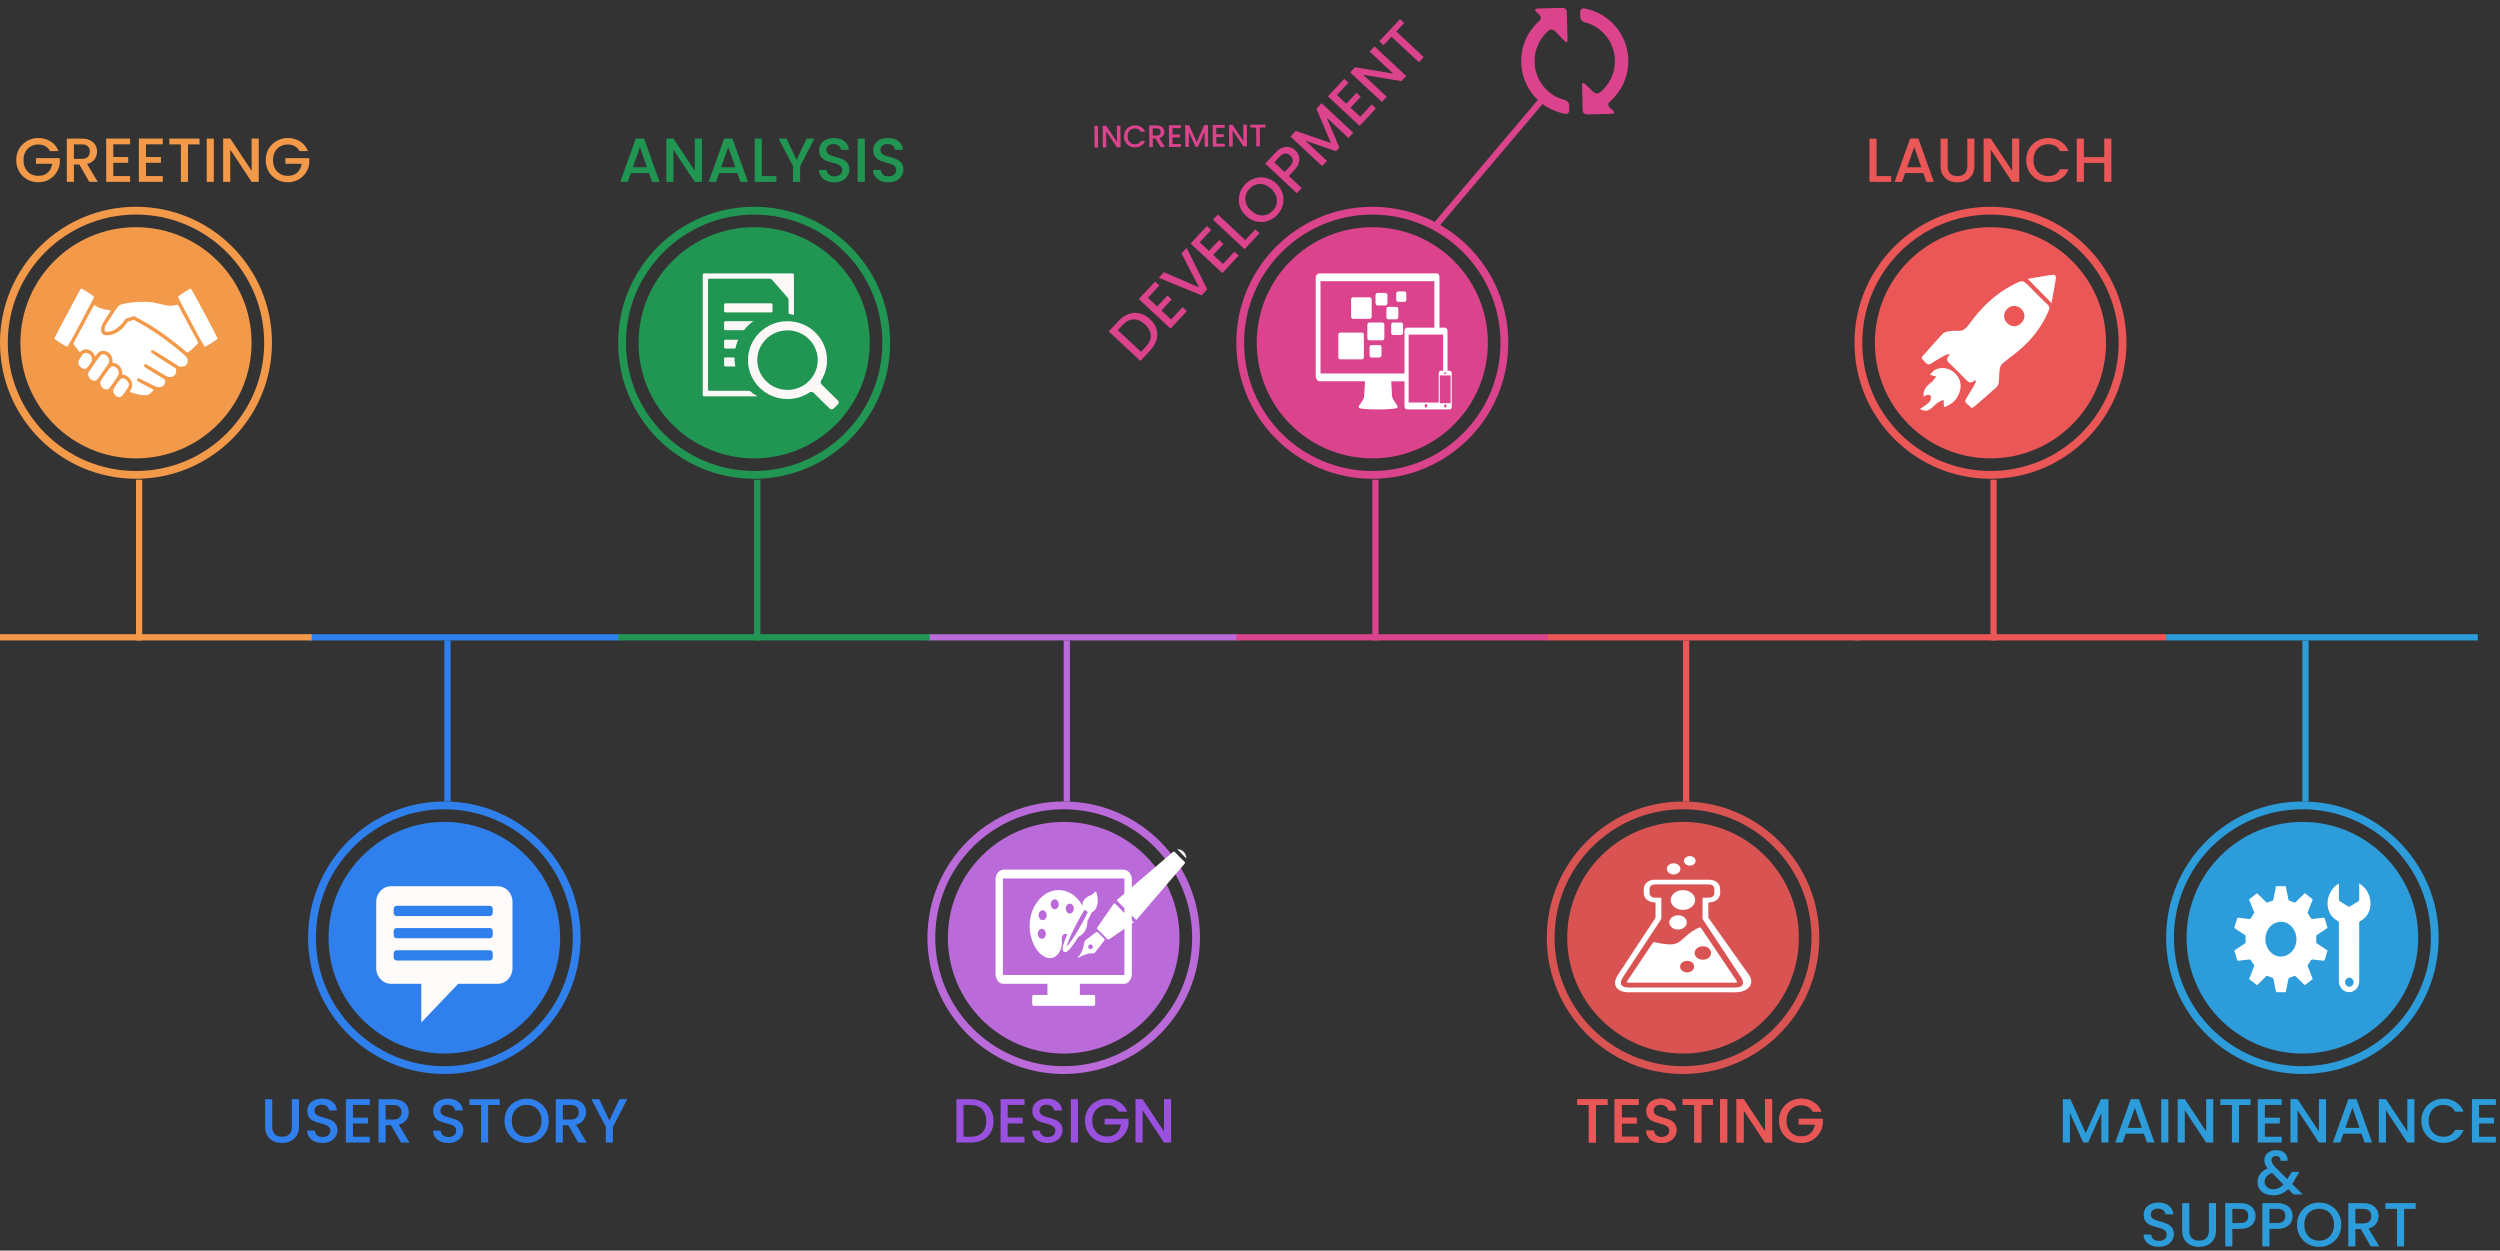 <svg width="24067" height="12039" viewBox="0 0 24067 12039" fill="none" xmlns="http://www.w3.org/2000/svg">
<rect x="0" y="0" width="24067" height="12039" fill="#333333" stroke="none"/>
<circle cx="4277.67" cy="9027.33" r="1274.17" stroke="#2F80ED" stroke-width="75"/>
<circle cx="4277.67" cy="9027.33" r="1114.92" fill="#2F80ED"/>
<path d="M4791.18 8531.52H3764.02C3685.84 8531.52 3621.83 8598.63 3621.83 8680.73V9321.85C3621.83 9403.81 3685.84 9471.06 3764.02 9471.06H4055.86V9843.19L4410.8 9471.06H4791.18C4869.49 9471.06 4933.5 9403.81 4933.5 9321.85V8680.73C4933.5 8598.63 4869.49 8531.52 4791.18 8531.52ZM4743.57 9216.79C4743.57 9233.15 4730.85 9246.63 4715.24 9246.63H3818.06C3802.32 9246.63 3789.73 9233.15 3789.73 9216.79V9177.73C3789.73 9161.37 3802.32 9147.89 3818.06 9147.89H4715.24C4730.85 9147.89 4743.57 9161.37 4743.57 9177.73V9216.79ZM4743.57 9002.81C4743.57 9019.31 4730.85 9032.65 4715.24 9032.65H3818.06C3802.32 9032.65 3789.73 9019.31 3789.73 9002.81V8963.89C3789.73 8947.52 3802.32 8934.05 3818.06 8934.05H4715.24C4730.85 8934.05 4743.57 8947.52 4743.57 8963.89V9002.81ZM4743.57 8788.96C4743.57 8805.33 4730.85 8818.8 4715.24 8818.8H3818.06C3802.32 8818.8 3789.73 8805.33 3789.73 8788.96V8750.04C3789.73 8733.54 3802.32 8720.2 3818.06 8720.2H4715.24C4730.85 8720.2 4743.57 8733.54 4743.57 8750.04V8788.96Z" fill="#FFFBFB"/>
<circle cx="10240" cy="9027.33" r="1274.17" stroke="#BB6BD9" stroke-width="75"/>
<circle cx="10240" cy="9027.33" r="1114.92" fill="#BB6BD9"/>
<path d="M10824.6 8373.78V8371.5H9654.74V8373.78C9616.97 8376.93 9588.63 8412.98 9584.14 8456.73V9378.13C9584.14 9395.81 9588.03 9410.68 9594.48 9424.16C9609.32 9455.31 9631.06 9471.06 9661.19 9471.06H10083.5V9577.81H9951.4C9943.46 9577.81 9937.01 9585.51 9937.01 9594.96V9666.02C9937.01 9675.47 9943.46 9683.17 9951.4 9683.17H10528.5C10536.5 9683.17 10542.9 9675.47 10542.9 9666.02V9594.96C10542.9 9585.51 10536.5 9577.81 10528.5 9577.81H10395.9V9471.06H10818C10848.3 9471.06 10870.2 9455.31 10884.9 9424.16C10891.5 9409.98 10895.8 9394.93 10895.8 9378.13V8456.73C10891.3 8412.98 10861.2 8376.93 10824.6 8373.78ZM10824.6 8464.43V9378.13C10824.6 9383.56 10822.7 9385.83 10818.2 9385.83H9661.19C9656.69 9385.83 9654.74 9383.56 9654.74 9378.13V8456.73H10824.6V8464.43Z" fill="white"/>
<path d="M10554.6 8589.03C10553.4 8585.24 10550.6 8582.47 10547.3 8582.01C10544 8581.55 10540.7 8583.3 10538.7 8586.63C10527.2 8606.49 10512.1 8613.13 10494.7 8620.8C10480.6 8626.99 10465.9 8633.36 10450.2 8647.31C10427.9 8667.07 10417.7 8693.95 10422.8 8719.44L10422.2 8720.27C10413 8703.65 10402.8 8688.22 10392.1 8674.46C10342.1 8610.18 10272.2 8571.48 10200.4 8568.43C10197.2 8568.34 10194 8568.25 10190.8 8568.25C10110.6 8568.25 10033.8 8612.4 9980.08 8689.51C9926.71 8766.17 9903.03 8865.92 9915.17 8963.26C9916.22 8971.39 9917.42 8979.61 9918.92 8987.74C9938.63 9094.78 9989.08 9176.15 10057.2 9211.06C10074 9219.65 10090.9 9224.08 10107.6 9224.08C10148.9 9224.08 10184.9 9196.84 10206.5 9149.46C10214.6 9131.45 10219.9 9112.79 10222.2 9093.95C10223.5 9082.87 10222.6 9071.78 10221.7 9061.07C10220.8 9049.99 10220 9039.64 10221.4 9029.12C10224.4 9005.01 10238.2 8990.69 10257.9 8990.69C10263.5 8990.69 10269.3 8991.8 10275 8994.11C10268.2 9009.26 10262.1 9023.76 10256.8 9037.24C10245.5 9065.69 10237.7 9089.24 10233.7 9107.25C10231.1 9118.33 10224.4 9147.89 10240.8 9161.83C10246 9166.27 10252.5 9167.84 10259.3 9166.27C10265.4 9164.88 10284.2 9160.54 10337.3 9086.01C10351.6 9065.97 10366.9 9042.88 10383 9017.2C10424.3 9000.11 10456.4 8957.45 10464.9 8908.5C10467 8896.3 10467.9 8883.19 10467.5 8869.52C10483 8840.15 10496.5 8812.63 10510.2 8783.17C10510.4 8782.61 10510.7 8781.97 10510.9 8781.32C10530.7 8774.67 10547.7 8755.64 10557.8 8729.14C10572.2 8690.44 10571.2 8640.66 10554.6 8589.03ZM10331.6 8772.36C10324.4 8786.4 10312.1 8794.71 10298.7 8794.71C10291.5 8794.71 10284.3 8792.12 10278 8787.32C10269.3 8780.49 10263.1 8769.87 10260.9 8757.4C10258.5 8744.93 10260.3 8732.09 10265.9 8721.29C10273.1 8707.25 10285.4 8698.94 10298.8 8698.94C10306.1 8698.94 10313.3 8701.52 10319.5 8706.32C10328.3 8713.16 10334.4 8723.78 10336.6 8736.25C10339 8748.72 10337.2 8761.55 10331.6 8772.36ZM10382.1 8859.08C10401.7 8823.43 10422.5 8787.97 10442.2 8756.47C10445.4 8759.98 10448.9 8763.49 10452.8 8766.82C10459.3 8772.27 10465.9 8776.52 10472.8 8779.47C10456.2 8814.57 10438.3 8849.29 10416.6 8888.64C10381 8953.29 10344 9013.41 10312.4 9057.84C10294.7 9082.68 10279.2 9101.8 10267.3 9113.62C10271.9 9095.52 10280.7 9070.58 10293 9041.12C10314.8 8988.48 10346.4 8923.83 10382.1 8859.08ZM10037.3 8858.81C10030 8858.81 10022.8 8856.22 10016.6 8851.42C10007.8 8844.58 10001.7 8833.96 9999.42 8821.49C9997.1 8809.03 9998.9 8796.19 10004.4 8785.38C10011.6 8771.34 10023.9 8763.03 10037.3 8763.03C10044.7 8763.03 10051.8 8765.62 10058 8770.42C10076.2 8784.46 10081.6 8814.11 10070.2 8836.46C10063.1 8850.4 10050.8 8858.81 10037.3 8858.81V8858.81ZM9996.57 8964.19C10003.7 8950.15 10016.1 8941.84 10029.5 8941.84C10036.7 8941.84 10043.9 8944.42 10050.2 8949.23C10058.9 8956.06 10065.1 8966.68 10067.3 8979.15C10069.7 8991.62 10067.9 9004.46 10062.3 9015.26C10055.2 9029.3 10042.8 9037.61 10029.4 9037.61C10022.1 9037.61 10014.9 9035.03 10008.7 9030.22C9999.95 9023.39 9993.8 9012.77 9991.55 9000.3C9989.3 8987.83 9991.03 8974.99 9996.57 8964.19ZM10121 8679.91C10128.1 8665.87 10140.5 8657.56 10153.9 8657.56C10161.2 8657.56 10168.4 8660.15 10174.6 8664.95C10192.7 8678.99 10198.2 8708.63 10186.7 8730.98C10179.5 8745.02 10167.2 8753.33 10153.8 8753.33C10146.5 8753.33 10139.4 8750.75 10133.1 8745.95C10124.4 8739.11 10118.2 8728.49 10116 8716.02C10113.7 8703.55 10115.5 8690.72 10121 8679.91Z" fill="white"/>
<path d="M10939.8 8856.2C10935 8851.9 10932.1 8849.59 10929.5 8846.97C10872.7 8790.31 10816.3 8733.43 10759.2 8677.08C10749.8 8667.95 10752.8 8663.65 10761.1 8656.52C10936.9 8506.04 11112.6 8355.46 11288 8204.57C11297.3 8196.59 11302.9 8195.44 11312 8204.78C11340.9 8234.68 11370.2 8264.27 11400.4 8292.92C11410.9 8302.89 11409 8308.77 11400.5 8318.74C11271.3 8468.79 11142.4 8619.26 11013.4 8769.63C10992.2 8794.4 10970.9 8818.95 10949.8 8843.61C10946.5 8847.6 10943.3 8851.8 10939.8 8856.2ZM10914.1 8878.76C10834.5 8933.64 10757.4 8986.64 10680.7 9040.26C10671.2 9046.87 10665.7 9046.13 10657.8 9038.05C10627.8 9007.2 10597.4 8976.67 10566.5 8946.76C10558.8 8939.1 10559.5 8933.96 10565.2 8925.88C10616.5 8852.11 10667.5 8778.13 10718.4 8704.16C10724.4 8695.24 10728.7 8693.56 10737.1 8701.95C10795.2 8760.4 10853.5 8818.32 10914.1 8878.76ZM10371.1 9224.1C10411.6 9180.87 10429.1 9132.39 10436.5 9079.92C10438.7 9064.5 10445 9054 10457.6 9044.98C10488.3 9022.94 10518.5 9000.07 10548.3 8976.77C10557.1 8969.85 10562.6 8969.53 10570.6 8977.93C10588.3 8996.6 10606.6 9014.76 10625.7 9032.07C10635.5 9040.99 10636.7 9047.08 10627.9 9058.1C10599.5 9093.35 10572.3 9129.77 10544.6 9165.65C10540 9171.53 10536 9177.72 10526.6 9177.3C10473.2 9175.1 10426.1 9194.19 10381.3 9220.85C10379.5 9221.9 10377.3 9222.21 10371.1 9224.1ZM10521.3 9115.81C10519.9 9102.06 10512.9 9092.41 10498.8 9091.99C10486.4 9091.67 10477.3 9098.81 10476.3 9112.35C10475.2 9126.62 10481.7 9135.64 10496.5 9136.8C10511.3 9138.05 10518.1 9128.82 10521.4 9115.81H10521.3ZM11332.2 8174.77C11380.9 8173.82 11421.2 8213.7 11420.6 8263.96C11391.6 8234.79 11360.3 8203.1 11332.2 8174.77Z" fill="white"/>
<circle cx="16202.3" cy="9027.33" r="1274.17" stroke="#EB5757" stroke-opacity="0.9" stroke-width="75"/>
<circle cx="16202.3" cy="9027.33" r="1114.92" fill="#EB5757" fill-opacity="0.9"/>
<path d="M16834.7 9382.13L16455.1 8847.49C16450.4 8840.93 16445.6 8834.64 16445.7 8826.25C16446.2 8784.02 16446.2 8741.66 16445.9 8699.44C16445.9 8690.91 16447.5 8687.24 16459.9 8686.72C16508.6 8684.49 16546.1 8657.74 16556.7 8618.66C16562.3 8598.2 16558.8 8577.48 16558.9 8556.89C16559.6 8506.67 16514.1 8468.9 16452.7 8468.77C16278.2 8468.51 16103.9 8468.64 15929.5 8468.9C15878.8 8469.03 15838.1 8496.44 15827.2 8537.09C15821.6 8557.94 15824.8 8579.19 15824.8 8600.3C15824.8 8647.51 15866.4 8683.96 15923.8 8686.72C15936.2 8687.37 15938 8690.91 15937.8 8699.57C15937.3 8739.96 15937.3 8780.22 15937.8 8820.74C15938 8830.7 15934.8 8839.23 15929 8848.01C15811.9 9025.57 15695 9203.13 15578.1 9380.81C15568.3 9395.63 15559.5 9410.71 15554 9427.1C15536.3 9478.64 15556.6 9521.26 15608 9540.93C15630.9 9549.58 15655.2 9552.6 15680.2 9552.6H16191.1C16326 9552.6 16460.9 9552.99 16595.7 9552.47C16644.6 9552.34 16693.5 9555.75 16742.2 9549.72C16804 9542.11 16848.7 9509.06 16857.8 9463.56C16863.8 9433.92 16852.4 9407.17 16834.7 9382.13ZM16747 9500.93C16731.5 9505.65 16715.1 9506.83 16698.5 9506.83C16529.3 9506.7 16360.4 9506.83 16191.2 9506.83H15692.8C15679.3 9506.83 15665.8 9506.97 15652.3 9504.61C15613 9497.92 15597.4 9479.16 15605.3 9447.17C15609.3 9431.04 15617.7 9416.22 15627.2 9401.8C15746.3 9220.83 15865.5 9039.86 15984.9 8859.03C15991 8849.85 15993.6 8840.67 15993.6 8830.31C15993.1 8772.22 15993.1 8713.99 15993.6 8655.9C15993.8 8645.15 15991.2 8640.17 15976.4 8641.35C15961.3 8642.53 15945.7 8641.87 15930.4 8641.48C15901.3 8640.82 15880.9 8624.17 15880.1 8600.3C15879.6 8586.4 15879.9 8572.37 15880.1 8558.47C15880.4 8530.14 15900.4 8513.88 15935.2 8513.88C16083.2 8513.75 16230.9 8513.88 16378.9 8513.88C16403 8513.88 16427.1 8513.62 16451.4 8514.01C16482.9 8514.54 16503 8530.93 16503.5 8556.63C16503.8 8571.06 16503.6 8585.48 16503.3 8599.91C16502.7 8624.56 16482.2 8641.08 16451.7 8641.48C16435.3 8641.74 16418.7 8642 16402.2 8641.48C16392.8 8641.21 16390.1 8643.71 16390.1 8651.31C16390.4 8714.26 16390.4 8777.2 16390.1 8840.15C16390.1 8847.36 16394.4 8853 16398.3 8858.77C16518.4 9040.91 16638.5 9223.06 16758.5 9405.34C16770.5 9423.69 16780.5 9442.45 16779.4 9463.95C16778.6 9482.71 16768.6 9494.51 16747 9500.93ZM16110.8 8418.02C16146.8 8418.55 16177.2 8394.03 16177.2 8364.39C16177.2 8334.75 16146.8 8310.23 16111 8310.75C16075.1 8311.28 16046.8 8334.88 16046.7 8364.39C16046.7 8393.76 16074.8 8417.5 16110.8 8418.02V8418.02ZM16267.6 8332.92C16299.3 8332.65 16322.9 8312.98 16322.9 8287.15C16322.9 8261.97 16297.5 8241.38 16266.8 8241.65C16236.4 8241.78 16210.5 8263.28 16210.8 8287.94C16211.3 8312.98 16236.6 8333.18 16267.6 8332.92ZM16377.4 8935.61C16371.3 8926.43 16366 8926.04 16355.5 8930.5C16311.8 8949.38 16274.3 8974.56 16240.7 9003.93C16220.3 9021.9 16200.2 9039.99 16179 9057.44C16145.7 9084.84 16105 9095.2 16058.1 9091.01C16016.4 9087.2 15975.1 9081.83 15935.6 9070.94C15920.8 9066.88 15915.3 9070.29 15908.6 9080.38C15857.1 9158.02 15804.7 9235.39 15752.9 9312.76C15724.6 9354.85 15696.2 9396.81 15668.8 9439.3C15656.6 9458.31 15658.5 9459.89 15684.6 9459.89H16684.7C16729.2 9459.89 16729.5 9459.76 16708.1 9427.89C16598 9263.84 16487.4 9099.79 16377.4 8935.61ZM16260 9358.91C16224.2 9367.31 16186.4 9349.87 16176.4 9320.36C16166.1 9290.07 16186.2 9260.83 16223 9252.17C16259.2 9243.65 16296.8 9260.56 16307.1 9290.07C16317.4 9318.92 16295.6 9350.65 16260 9358.91ZM16415.2 9236.96C16373.4 9247.06 16328.2 9226.34 16316.5 9191.59C16304.7 9156.97 16330.6 9120.25 16372.9 9111.46C16415.2 9102.68 16457.6 9122.87 16469.2 9157.36C16480.8 9191.98 16457 9226.86 16415.2 9236.96ZM16201.5 8759.63C16266.3 8759.5 16318.4 8717.27 16318.6 8664.69C16318.7 8611.18 16266.8 8568.96 16200.9 8568.83C16136.4 8568.83 16083.6 8611.45 16083.6 8663.77C16083.5 8717.14 16135.9 8759.76 16201.5 8759.63ZM16154.7 8948.59C16202.1 8947.94 16238.6 8916.99 16238.2 8878.04C16237.7 8840.67 16200.5 8811.03 16154.4 8811.16C16106.8 8811.3 16068.9 8842.24 16069.5 8880.54C16070 8917.91 16109.4 8949.38 16154.7 8948.59Z" fill="white"/>
<circle cx="22164.6" cy="9027.33" r="1274.17" stroke="#2D9CDB" stroke-width="75"/>
<circle cx="22164.6" cy="9027.33" r="1114.42" fill="#2D9CDB" stroke="#2D9CDB"/>
<path d="M22305.1 9082.69C22299.6 9079.24 22297.8 9075.27 22297.9 9068.01C22298.4 9049.7 22297.6 9031.39 22298.4 9013.08C22298.5 9008.77 22301.4 9003.07 22304.5 9000.82C22315.2 8992.87 22326.4 8985.96 22337.4 8978.71C22360 8963.86 22382.5 8948.83 22406.9 8932.76C22398.1 8903.23 22389.1 8874.38 22380.8 8845.36C22377.8 8834.83 22372.7 8833.44 22363.7 8834.65C22329.4 8839.14 22295.1 8842.43 22260.8 8846.4C22254.3 8847.09 22250.4 8845.02 22246.5 8838.63C22237.8 8823.77 22228.2 8809.78 22218.5 8795.62C22215.1 8790.43 22213.9 8786.46 22216.6 8780.24C22221.9 8767.98 22226.4 8755.37 22231.2 8742.76C22241.9 8715.3 22252.7 8687.66 22264.1 8657.95C22240.2 8639.12 22216.9 8620.99 22193.6 8602.33C22188.2 8598.01 22184.9 8599.91 22180.6 8604.4C22153.9 8631.35 22126.8 8657.78 22099.9 8684.72C22095.1 8689.56 22091.2 8689.73 22085.4 8687.32C22070.7 8681.27 22055.9 8675.91 22040.9 8671.42C22034 8669.35 22031 8665.72 22029.5 8657.61C22021.7 8615.98 22013.1 8574.35 22004.6 8531.34H21910.6C21901.9 8575.21 21893.5 8616.84 21885.7 8658.64C21884.2 8666.24 21881.1 8669.35 21874.8 8671.42C21859.8 8676.26 21844.8 8681.27 21830.3 8687.49C21823.8 8690.25 21819.9 8689.39 21815 8684.38C21788.3 8657.43 21761.3 8630.83 21734.2 8604.4C21731.6 8601.99 21725.6 8600.43 21723.4 8602.16C21699.3 8620.47 21675.4 8639.3 21651.4 8658.3C21667.6 8700.1 21682.8 8739.65 21698.4 8778.86C21701.4 8786.46 21700.5 8791.3 21696 8797.52C21687.6 8808.92 21678.6 8820.32 21672.4 8833.27C21666.4 8845.71 21659.1 8847.61 21647.8 8846.05C21614.3 8841.56 21580.7 8838.11 21547 8834.83C21544 8834.48 21538.6 8837.07 21537.7 8839.66C21527.6 8870.58 21518.2 8901.85 21508.7 8932.76C21513.8 8936.39 21516.7 8938.29 21519.5 8940.19C21549.7 8960.06 21579.8 8980.09 21610.2 8999.78C21616.1 9003.58 21618 9007.73 21617.9 9015.5C21617.3 9032.95 21617.3 9050.39 21617.9 9067.84C21618.2 9075.61 21615.9 9079.76 21610.2 9083.56C21580.2 9102.9 21550.4 9122.77 21520.4 9142.46C21517.1 9144.7 21513.8 9147.29 21509 9150.92C21517.9 9180.29 21527 9209.13 21535.3 9238.32C21538.3 9248.86 21543.5 9249.38 21551.6 9248.51C21585.9 9244.37 21620.3 9240.74 21654.6 9236.77C21661.5 9235.91 21665.7 9238.15 21669.7 9245.06C21677.4 9258.71 21685.8 9271.83 21694.9 9284.1C21700.8 9291.87 21701.5 9297.74 21697.8 9307.07C21682.3 9345.42 21667.5 9384.11 21651.6 9425.22C21675.7 9444.22 21699.6 9463.22 21723.7 9481.35C21725.9 9483.08 21731.9 9481.35 21734.5 9478.94C21761.6 9452.51 21788.6 9425.91 21815.3 9398.96C21820.4 9393.95 21824.3 9393.09 21830.6 9395.85C21844.8 9402.07 21859.3 9407.08 21874 9411.57C21881.2 9413.82 21884.7 9417.27 21886.2 9425.91C21894 9467.54 21902.4 9509.16 21910.9 9552H22004.7C22013.3 9508.65 22021.7 9467.02 22029.6 9425.39C22031.1 9417.44 22034.1 9413.64 22041 9411.57C22056 9407.08 22071 9401.9 22085.5 9395.68C22092.1 9392.92 22095.9 9394.13 22100.8 9399.13C22127.5 9426.08 22154.5 9452.68 22181.6 9479.11C22184 9481.35 22189.4 9483.08 22191.5 9481.53C22216 9463.04 22240.1 9444.04 22264.2 9425.22C22247.9 9382.9 22232.7 9343.34 22217.2 9304.13C22214.2 9296.88 22215.2 9292.39 22219.2 9286.69C22227.8 9274.77 22237.1 9263.2 22243.4 9249.9C22249.5 9237.11 22257.2 9236.08 22268.3 9237.46C22301.8 9241.95 22335.4 9245.41 22369.1 9248.69C22372.3 9249.03 22377.5 9245.41 22378.6 9242.3C22388.5 9212.07 22397.5 9181.5 22406.9 9150.92C22401.7 9147.12 22398.4 9144.53 22394.9 9142.29C22365.1 9121.9 22335.3 9102.04 22305.1 9082.69ZM21950.8 9208.44C21871.6 9206.02 21806.1 9127.26 21808.5 9037.27C21811.1 8942.44 21879.1 8871.27 21965 8873.69C22044.5 8875.94 22109.5 8954.87 22107.3 9046.07C22104.9 9139.52 22035.9 9211.2 21950.8 9208.44ZM22752.6 8535.83C22740.6 8524.78 22727.1 8515.1 22711.5 8502.67V8523.39C22711.5 8569 22711.4 8614.42 22711.8 8659.85C22711.8 8668.14 22709.3 8672.81 22702.5 8676.78C22676 8692.67 22649.8 8708.73 22623.8 8725.32C22616.6 8729.98 22611.5 8730.15 22604.2 8725.49C22579.1 8709.42 22553.7 8693.53 22527.9 8678.51C22519 8673.32 22516.2 8667.62 22516.2 8656.91C22516.8 8607.17 22516.3 8557.42 22516.3 8504.74C22473 8530.3 22443.8 8565.02 22424.9 8610.1C22382.8 8710.81 22415.9 8818.76 22503.9 8865.4C22513.8 8870.75 22516.2 8876.45 22516.2 8887.34V9043.66L22516 9432.3C22516 9439.04 22515.9 9445.77 22516.3 9452.68C22520.2 9530.93 22601.2 9576.87 22664 9536.28C22698.9 9513.65 22712 9479.28 22712 9436.96C22711.8 9305.86 22711.7 9174.76 22711.7 9043.66C22711.7 8991.15 22711.7 8938.64 22711.5 8886.3C22711.5 8875.59 22714.4 8870.24 22723.5 8865.57C22757.4 8847.95 22784.1 8821.7 22801.3 8785.6C22839.8 8706.66 22818.4 8596.11 22752.6 8535.83ZM22616 9499.15C22592.6 9498.45 22575.3 9478.94 22575.9 9454.06C22576.5 9430.57 22595.8 9410.71 22617.2 9411.4C22640 9412.43 22658.6 9433.16 22657.7 9456.83C22656.6 9481.01 22638.4 9499.66 22616 9499.15Z" fill="white"/>
<line x1="2966" y1="6135.41" x2="5966" y2="6135.41" stroke="#2F80ED" stroke-width="60"/>
<line x1="4307.52" y1="6165.41" x2="4307.52" y2="7715.67" stroke="#2F80ED" stroke-width="60"/>
<line x1="8928.3" y1="6135.41" x2="11928.3" y2="6135.41" stroke="#BB6BD9" stroke-width="60"/>
<line x1="10269.8" y1="6165.41" x2="10269.8" y2="7715.67" stroke="#BB6BD9" stroke-width="60"/>
<line x1="14890.6" y1="6135.41" x2="17890.6" y2="6135.41" stroke="#EB5757" stroke-width="60"/>
<line x1="16232.1" y1="6165.41" x2="16232.1" y2="7715.67" stroke="#EB5757" stroke-width="60"/>
<line x1="20852.9" y1="6135.41" x2="23852.9" y2="6135.41" stroke="#2D9CDB" stroke-width="60"/>
<line x1="22194.4" y1="6165.41" x2="22194.4" y2="7715.67" stroke="#2D9CDB" stroke-width="60"/>
<circle cx="7260.05" cy="3299.79" r="1271.66" stroke="#219653" stroke-width="75"/>
<circle cx="7260.05" cy="3299.79" r="1112.78" fill="#219653"/>
<path d="M7909.08 3700.86C7899.25 3691.17 7897.92 3674.29 7905.23 3662.64C7940.98 3605.69 7961.71 3538.67 7961.71 3466.93C7961.71 3260.22 7790.93 3092.13 7581.21 3092.13C7371.36 3092.13 7200.71 3260.22 7200.71 3466.93C7200.71 3673.63 7371.36 3841.72 7581.21 3841.72C7659.76 3841.72 7732.72 3817.89 7793.46 3777.44C7805.02 3769.72 7821.9 3770.77 7831.6 3780.45L7961.31 3908.22C7962.24 3909.14 7963.17 3909.92 7964.11 3910.71C7965.7 3912.02 7975 3920.79 7984.84 3930.48L7988.43 3934.01C7998.26 3943.7 8014.21 3943.7 8024.04 3934.01L8066.97 3891.73C8076.81 3882.04 8076.81 3866.33 8066.97 3856.64L7909.08 3700.86ZM7811.4 3641.56C7798.77 3657.53 7784.69 3672.32 7769.14 3685.28C7718.37 3727.7 7652.85 3753.49 7581.21 3753.49C7420.8 3753.49 7290.16 3624.93 7290.16 3466.8C7290.16 3308.79 7420.67 3180.1 7581.21 3180.1C7741.63 3180.1 7872.27 3308.66 7872.27 3466.8C7872.27 3532.64 7849.41 3593.25 7811.4 3641.56ZM7436.88 2994.87V2932.56C7436.88 2925.62 7431.17 2920.12 7424.25 2920.12H6983.42C6976.37 2920.12 6970.79 2925.75 6970.79 2932.56V2994.87C6970.79 3001.81 6976.51 3007.3 6983.42 3007.3H7424.25C7431.17 3007.3 7436.88 3001.68 7436.88 2994.87ZM7252.15 3092.13H6983.42C6976.24 3092.13 6970.52 3097.89 6970.52 3104.83V3166.62C6970.52 3173.3 6976.37 3179.06 6983.42 3179.06H7161.24C7186.76 3145.68 7217.59 3116.61 7252.15 3092.13ZM7106.22 3270.82H6983.28C6976.51 3270.82 6970.66 3276.59 6970.66 3283.26V3343.09C6970.66 3350.16 6976.51 3355.52 6983.28 3355.52H7078.97C7085.22 3326.33 7094.26 3297.92 7106.22 3270.82ZM6970.39 3453.71V3515.49C6970.39 3522.56 6976.24 3527.93 6983.28 3527.93H7078.97C7073.13 3499.92 7070.2 3470.85 7070.2 3441.27H6983.15C6976.24 3441.27 6970.39 3446.77 6970.39 3453.71ZM6828.72 3762.39C6821.94 3762.39 6816.09 3756.63 6816.09 3749.95V2694.82C6816.09 2688.15 6821.94 2682.39 6828.72 2682.39H7409.64C7416.81 2682.39 7426.12 2686.58 7430.63 2691.94C7453.89 2718.39 7477.15 2744.83 7500.54 2771.28C7528.32 2802.82 7555.83 2834.37 7583.34 2865.92C7587.86 2871.03 7591.45 2880.85 7591.45 2887.92V3019.22C7608.86 3022.75 7626 3027.2 7642.88 3032.57V2644.82C7642.88 2637.75 7637.03 2632.12 7629.99 2632.12H6778.08C6770.91 2632.12 6765.19 2637.88 6765.19 2644.82V3803.1C6765.19 3810.17 6771.04 3815.54 6778.08 3815.54H7292.68C7265.44 3800.61 7240.18 3782.81 7216.93 3762.39H6828.72Z" fill="#FCF8F8"/>
<circle cx="13210.9" cy="3299.79" r="1271.66" stroke="#DB438C" stroke-width="75"/>
<circle cx="13210.9" cy="3299.79" r="1112.78" fill="#DB438C"/>
<path d="M13958 3569.09H13934.8V3186.44C13934.8 3168.72 13925.1 3154.2 13913.3 3154.2H13857.7V2671.41C13857.7 2648.35 13849.1 2632.12 13832.9 2632.12H12700.3C12684.1 2632.12 12666.3 2648.35 12666.3 2671.41V3620.55C12666.3 3644.04 12684.1 3670.52 12700.3 3670.52H13140.9L13132.8 3812.09C13132.8 3812.09 13129.7 3835.15 13118.3 3853.94C13107 3872.73 13086.3 3900.71 13086.3 3900.71C13086.3 3900.71 13067.8 3925.05 13095.6 3931.88C13111.6 3935.72 13182.7 3941.28 13240 3941.28H13294C13352.3 3941.28 13422.4 3935.3 13438.2 3931.24C13466 3924.41 13447.3 3899.21 13447.3 3899.21C13447.3 3899.21 13426.7 3870.17 13415.3 3851.38C13404 3832.59 13401 3812.3 13401 3812.3L13392.9 3670.73H13520.8V3909.46C13520.8 3927.18 13530.5 3941.06 13542.6 3941.06H13958C13967.7 3941.06 13975.5 3929.96 13975.5 3916.08V3594.08C13975.5 3580.2 13967.7 3569.09 13958 3569.09ZM13923.3 3589.8V3596.42C13923.3 3598.77 13922.2 3600.27 13920.6 3600.27H13905.2C13903.8 3600.27 13902.5 3598.77 13902.5 3596.42V3589.8C13902.5 3587.46 13903.8 3585.53 13905.2 3585.53H13920.6C13922.4 3585.53 13923.3 3587.46 13923.3 3589.8ZM12712.1 3595.14V2707.07H13808.5V3154.2H13542.6C13530.5 3154.2 13520.8 3168.51 13520.8 3186.44V3595.14H12712.1ZM13560.6 3670.52V3221.04H13892.5V3569.31H13867.9C13858.5 3569.31 13850.4 3580.41 13850.4 3594.29V3874.87H13560.6V3670.52ZM13727.4 3924.19C13720.7 3924.19 13715 3916.08 13715 3906.47C13715 3896.43 13720.7 3888.32 13727.4 3888.32C13734.2 3888.32 13739.5 3896.43 13739.5 3906.47C13739.5 3915.87 13734.2 3924.19 13727.4 3924.19ZM13902.8 3907.75C13902.8 3899 13907.9 3891.95 13914.2 3891.95C13920.6 3891.95 13925.5 3899.21 13925.5 3907.75C13925.5 3916.93 13920.4 3923.98 13914.2 3923.98C13907.9 3924.19 13902.8 3916.93 13902.8 3907.75ZM13965 3881.27H13860.7V3613.93H13965V3881.27Z" fill="white"/>
<path d="M13518.6 2804.93H13461.1C13450.3 2804.93 13441.4 2814.17 13441.4 2825.52V2885.64C13441.4 2897 13450.3 2906.23 13461.1 2906.23H13518.6C13529.4 2906.23 13538.2 2897 13538.2 2885.64V2825.52C13538.2 2814.17 13529.4 2804.93 13518.6 2804.93ZM13461.3 3053.42V2974.58C13461.3 2963.23 13452.4 2953.99 13441.6 2953.99H13366.2C13355.4 2953.99 13346.6 2963.23 13346.6 2974.58V3053.42C13346.6 3064.77 13355.4 3074.01 13366.2 3074.01H13441.6C13452.4 3074.01 13461.3 3064.77 13461.3 3053.42ZM13279.7 3321.87H13204.1C13193.3 3321.87 13184.5 3331.11 13184.5 3342.46V3421.3C13184.5 3432.65 13193.3 3441.89 13204.1 3441.89H13279.7C13290.5 3441.89 13299.4 3432.65 13299.4 3421.3V3342.39C13299.4 3331.03 13290.5 3321.87 13279.7 3321.87ZM13487.6 3104.78H13412.3C13401.5 3104.78 13392.7 3114.01 13392.7 3125.37V3204.2C13392.7 3215.56 13401.5 3224.79 13412.3 3224.79H13487.7C13498.5 3224.79 13507.3 3215.56 13507.3 3204.2V3125.29C13507.3 3113.94 13498.4 3104.78 13487.6 3104.78ZM13307.4 3104.78H13182.9C13172 3104.78 13163.2 3114.01 13163.2 3125.37V3255.56C13163.2 3266.91 13172 3276.15 13182.9 3276.15H13307.3C13318.1 3276.15 13327 3266.91 13327 3255.56V3125.29C13327 3113.94 13318.2 3104.78 13307.4 3104.78ZM13026.3 3069.47H13185C13195.8 3069.47 13204.7 3060.23 13204.7 3048.88V2882.83C13204.7 2871.47 13195.8 2862.24 13185 2862.24H13026.3C13015.5 2862.24 13006.6 2871.47 13006.6 2882.83V3048.88C13006.7 3060.23 13015.5 3069.47 13026.3 3069.47ZM13110.1 3201.93H12903.3C12892.5 3201.93 12883.7 3211.17 12883.7 3222.52V3438.92C12883.7 3450.27 12892.5 3459.51 12903.3 3459.51H13110.1C13121 3459.51 13129.8 3450.27 13129.8 3438.92V3222.52C13129.8 3211.17 13121 3201.93 13110.1 3201.93ZM13356.7 2919.86V2840.78C13356.7 2829.43 13347.8 2820.19 13337 2820.19H13261.7C13250.8 2820.19 13242 2829.43 13242 2840.78V2919.86C13242 2931.21 13250.8 2940.45 13261.7 2940.45H13337C13347.8 2940.45 13356.7 2931.21 13356.7 2919.86Z" fill="white"/>
<circle cx="19161.8" cy="3299.79" r="1271.66" stroke="#EB5757" stroke-width="75"/>
<circle cx="19161.8" cy="3299.79" r="1112.78" fill="#EB5757"/>
<path d="M19014.6 3657.8C18967.2 3706.96 18941.1 3670.2 18913.2 3642.41C18871.6 3601.02 18830.1 3559.77 18788.8 3517.93C18761.1 3489.84 18714.6 3466.53 18772.2 3412.74L18756.8 3410.35C18745.6 3413.93 18733 3415.43 18722.8 3421.25C18680.2 3445.61 18636.9 3469.22 18596.7 3496.87C18549.1 3529.74 18535.2 3482.67 18511.1 3463.24C18485.5 3442.62 18509.8 3427.23 18522.2 3413.04C18580.7 3346.39 18638.9 3279.45 18699.5 3214.9C18711.6 3201.9 18733 3194.27 18751.4 3191.14C18782.1 3185.76 18814.3 3182.17 18845.1 3184.86C18898.9 3189.64 18927.8 3161.4 18956.7 3121.2C19068.3 2965.65 19201.9 2833.11 19374.3 2743.9C19472.9 2692.8 19472.4 2692.65 19548.5 2770.05C19601.9 2824.44 19655 2879.43 19711.1 2931.28C19731 2949.66 19733.1 2964.01 19723.7 2986.87C19663.8 3132.11 19572.2 3254.49 19454.9 3357.45C19398.7 3406.76 19336.6 3449.35 19279.4 3497.61C19265.1 3509.72 19254.3 3531.98 19251.4 3550.81C19245 3595.19 19246.4 3640.61 19240.8 3685.14C19238.9 3700.83 19229.5 3718.91 19217.8 3729.52C19150 3790.64 19080.3 3849.66 19011.5 3909.88C18995.1 3924.08 18978.4 3934.69 18963.7 3912.72C18948.6 3890.01 18900.9 3882.09 18927.2 3838.76C18954.6 3793.33 18982.1 3747.9 19009.1 3702.03C19014.6 3692.76 19017.3 3682.01 19021.3 3671.84C19019.2 3667.06 19016.8 3662.43 19014.6 3657.8ZM19392.4 2944.73C19339.6 2943.83 19293 2989.56 19292.9 3042.46C19292.9 3092.66 19337.9 3138.99 19388.7 3140.48C19438.8 3142.12 19489.3 3092.22 19488.9 3041.86C19488.6 2991.65 19442.8 2945.63 19392.4 2944.73ZM18482.4 3938.27C18509.6 3919.15 18535.1 3903.31 18557.9 3884.63C18570.1 3874.62 18581.7 3860.72 18586.5 3846.08C18590.7 3833.82 18589.7 3813.65 18581.7 3805.43C18575.3 3798.56 18555.6 3802.74 18542.1 3804.84C18535.1 3805.88 18528.8 3812.75 18519 3818.73C18510.1 3755.37 18545.7 3719.06 18585.8 3685.14C18589.8 3681.56 18596.4 3680.66 18599.7 3676.78C18613.8 3659.89 18626.8 3642.41 18640.4 3624.92C18622.9 3620.14 18605.4 3615.51 18577.4 3607.89C18594.5 3591.3 18608.2 3571.73 18626.8 3561.12C18681.1 3530.19 18757.8 3540.35 18807.1 3581.14C18869 3632.4 18888.2 3697.7 18865.7 3770.92C18841.9 3847.57 18790 3894.34 18715.8 3920.19C18714.8 3916.91 18713.4 3914.51 18713.3 3912.27L18710.3 3848.77C18690.7 3858.18 18669.6 3865.2 18652.4 3877.76C18629.3 3894.34 18610.9 3917.5 18587.7 3933.64C18548.4 3960.84 18533.9 3960.09 18482.4 3938.27V3938.27ZM19750 2917.98C19671.9 2838.34 19599 2764.22 19520.9 2684.73C19602 2671.28 19681.9 2655.59 19762.6 2645.58C19794 2641.69 19793.7 2669.34 19789.6 2692.35C19776.9 2766.02 19763.8 2839.53 19750 2917.98Z" fill="white"/>
<circle cx="1309.16" cy="3299.79" r="1271.66" stroke="#F2994A" stroke-width="75"/>
<circle cx="1309.16" cy="3299.79" r="1112.78" fill="#F2994A"/>
<path d="M764.862 2801.03C691.763 2935.86 524.966 3250.79 523.732 3256.27C522.802 3262.09 531.106 3268.56 581.473 3301.22C617.109 3323.85 643.223 3338.73 646.91 3338.07C651.51 3337.43 683.154 3280.84 780.219 3099.45C849.951 2968.82 906.779 2859.54 906.475 2857.28C905.561 2852.1 789.436 2776.12 782.688 2776.12C780.539 2776.14 772.54 2787.44 764.862 2801.03Z" fill="white"/>
<path d="M1771.8 2814.62C1726.03 2844.36 1713.43 2854.07 1713.74 2859.23C1714.04 2867.95 1963.78 3335.18 1969.92 3338.72C1975.75 3341.96 2091.86 3268.88 2094.64 3260.16C2097.09 3251.76 1843.36 2778.07 1835.68 2777.11C1832.62 2776.78 1804.05 2793.59 1771.8 2814.62Z" fill="white"/>
<path d="M1293.21 2909.02C1245.29 2913.22 1196.14 2921.62 1170.64 2930.04C1151.6 2936.51 1145.15 2940.39 1136.54 2950.73C1119.04 2972.4 1047.16 3079.75 1026.88 3114.66C1008.75 3145.7 1007.53 3149.25 1007.23 3168.01C1006.92 3187.09 1007.23 3188.38 1015.83 3192.58C1026.89 3198.4 1062.53 3193.56 1088.02 3182.56C1124.57 3167.03 1171.27 3125.98 1195.84 3087.17L1206.6 3070.36L1244.68 3057.42C1265.57 3050.3 1285.55 3044.5 1288.91 3044.5C1299.67 3044.5 1428.99 3117.9 1499.94 3164.45C1568.74 3209.4 1694.07 3303.49 1765.34 3363.95L1801.58 3394.99L1814.49 3387.55C1834.77 3375.27 1855.96 3357.16 1883.61 3328.06L1909.4 3300.57L1811.71 3118.54C1758.27 3018.31 1713.42 2935.21 1712.2 2933.59C1710.96 2932.29 1698.38 2934.55 1684.24 2938.11C1649.53 2947.49 1620.97 2945.23 1552.15 2928.73C1472.59 2909.32 1441.57 2905.44 1378.28 2905.76C1347.89 2906.12 1309.8 2907.42 1293.21 2909.02Z" fill="white"/>
<path d="M805.097 3122.42L704.666 3310.29L720.632 3330C729.545 3341 743.364 3359.1 751.651 3370.09C759.939 3381.41 767.008 3390.45 767.618 3390.45C768.227 3390.45 774.992 3385.61 782.366 3379.45C823.532 3346.48 883.422 3364.59 909.231 3417.6L916.605 3433.13L930.423 3413.4C948.233 3387.85 966.363 3377.51 994 3377.51C1042.84 3377.51 1082.78 3419.54 1083.39 3471.92L1083.69 3493.9H1095.06C1112.56 3493.9 1142.97 3512.01 1156.48 3531.09C1170 3549.52 1178.61 3576.04 1176.76 3594.15L1175.85 3606.43L1189.67 3608.69C1221.01 3613.54 1248.03 3633.58 1262.16 3663.01C1276.91 3693.4 1275.67 3726.07 1258.47 3752.89C1252.64 3762.28 1248.95 3770.68 1250.18 3771.98C1251.42 3773.28 1261.55 3777.48 1272.61 3781.36C1345.4 3805.93 1405.31 3811.43 1434.48 3796.23C1450.15 3787.82 1479.64 3758.4 1477.8 3752.57C1477.19 3750.63 1442.47 3731.89 1400.08 3710.22C1358 3688.56 1322.37 3669.47 1321.13 3667.21C1316.53 3659.77 1318.68 3649.11 1326.36 3643.93C1333.73 3638.75 1335.88 3639.72 1417.59 3681.44C1506.06 3726.71 1516.19 3730.25 1547.53 3725.41C1566.88 3722.17 1581.32 3708.26 1587.46 3686.94C1596.07 3656.55 1602.21 3662.37 1494.69 3597.05C1440.94 3564.4 1394.55 3534.97 1391.8 3531.73C1388.72 3528.82 1386.26 3523.97 1386.26 3521.39C1386.26 3513.95 1398.56 3502.97 1404.7 3504.59C1407.78 3505.56 1456 3534.01 1511.91 3567.96C1612.36 3629.06 1613.29 3629.72 1631.4 3629.72C1654.44 3629.72 1667.65 3624.88 1680.55 3612.25C1692.53 3600.61 1697.45 3585.43 1695.91 3564.08L1695 3548.24L1578.26 3474.2C1514.06 3433.45 1459.68 3397.24 1457.23 3393.69C1453.85 3388.53 1453.85 3385.29 1456.32 3379.15C1463.39 3362.98 1471.37 3366.86 1603.46 3450.61L1728.79 3529.83L1751.82 3528.87C1769.95 3528.22 1777.01 3526.28 1784.99 3520.46C1807.72 3503 1814.17 3467.11 1798.5 3442.54C1788.37 3426.7 1751.5 3394.37 1670.4 3330.67C1539.26 3227.51 1444.04 3163.81 1316.24 3094.61L1287.68 3079.09L1259.11 3088.15L1230.24 3097.21L1209.35 3124.7C1158.06 3191.95 1087.41 3231.72 1025.05 3228.16C1001.09 3226.86 991.884 3222.34 979.588 3204.88C974.362 3197.76 973.144 3191.62 973.449 3172.87C973.753 3138.6 985.423 3114.35 1041.34 3030.61C1055.46 3009.59 1066.83 2991.16 1066.83 2990.2C1066.83 2988.9 1049.93 2985.02 1029.35 2981.79C980.197 2974.03 956.553 2966.27 929.205 2948.81C916.925 2941.05 906.473 2934.58 906.169 2934.58C905.864 2934.57 860.402 3018.95 805.097 3122.42Z" fill="white"/>
<path d="M808.176 3401.78C797.74 3407.92 759.957 3462.23 755.949 3476.46C748.27 3506.53 773.759 3544.04 806.333 3550.18C826.307 3554.06 836.743 3546.3 862.552 3510.09C883.744 3479.7 885.587 3476.14 885.587 3461.59C885.587 3441.55 881.596 3430.22 869.3 3416.64C852.1 3397.57 826.611 3391.43 808.176 3401.78Z" fill="white"/>
<path d="M975.902 3414.4C969.137 3417.64 950.718 3441.57 911.7 3497.5C881.595 3540.51 855.177 3579.62 853.029 3584.16C837.976 3614.55 865.629 3661.12 900.639 3664.67C927.057 3667.25 930.744 3663.69 976.816 3597.73C1054.53 3486.5 1051.45 3492 1051.45 3474.86C1051.47 3433.15 1008.46 3398.56 975.902 3414.4Z" fill="white"/>
<path d="M1068.35 3531.11C1059.44 3535.96 977.73 3649.13 969.442 3668.21C955.624 3700.22 982.347 3745.17 1017.36 3748.71C1043.17 3751.3 1047.16 3747.75 1089.24 3686.96C1145.46 3605.48 1143.61 3608.71 1143.61 3589.63C1143.61 3568.94 1134.4 3550.82 1117.5 3538.54C1102.14 3527.23 1081.25 3524.01 1068.35 3531.11Z" fill="white"/>
<path d="M1161.12 3648.48C1150.06 3655.6 1095.38 3734.49 1091.08 3749.37C1084.32 3772.66 1099.99 3803.69 1125.48 3817.59C1139.93 3825.35 1154.66 3825.35 1167.26 3817.91C1179.23 3811.11 1234.52 3733.53 1239.14 3717.02C1243.74 3700.86 1238.21 3681.13 1224.09 3664.65C1205.67 3642.98 1179.55 3636.2 1161.12 3648.48Z" fill="white"/>
<path d="M15107.2 1061.35L15106 1011.62C15105.4 989.347 15087 969.061 15065.4 963.594C14901.1 922.594 14777.6 775.855 14773.1 598.155C14770 477.018 14823 367.195 14908.8 294.157C14925.8 279.695 14953.3 282.653 14968.8 298.65L15063.2 396.251C15078.7 412.249 15090.7 407.228 15090.1 384.956L15083.3 114.99C15082.7 92.718 15064.2 75.146 15041.9 75.71L14800.2 81.832C14778 82.396 14772.5 95.858 14788 111.738L14822.2 146.954C14837.7 162.952 14835.7 186.585 14818.9 201.394C14708.3 298.881 14640 442.814 14644.1 601.424C14650.4 850.651 14832.4 1053.8 15068.4 1096.05C15090.3 1100.1 15107.8 1083.62 15107.2 1061.35ZM15530 1066.56L15494 1032.21C15477.9 1016.82 15479.5 993.904 15496.3 979.327C15609.3 881.899 15679.3 736.154 15675.3 575.305C15669 326.549 15487.3 123.034 15250.9 81.029C15229 77.103 15211.4 93.586 15212 115.857L15213.2 165.585C15213.8 187.856 15232.1 208.145 15253.7 213.494C15418.4 254.482 15541.7 401.228 15546.2 578.573C15549.4 704.189 15492.7 817.171 15401.9 890.22C15384.5 904.219 15356.1 901.282 15340.1 886.007L15258 808.139C15241.8 792.867 15229.2 798.374 15229.8 820.646L15235.9 1062.33C15236.5 1084.6 15255 1102.17 15277.3 1101.61L15519 1095.49C15541.2 1094.81 15546.2 1081.95 15530 1066.56Z" fill="#DB438C"/>
<line x1="5950.89" y1="6135.23" x2="8950.89" y2="6135.23" stroke="#219653" stroke-width="60"/>
<line x1="7289.91" y1="4617.94" x2="7289.91" y2="6165.23" stroke="#219653" stroke-width="60"/>
<line y1="6135.23" x2="3000" y2="6135.23" stroke="#F2994A" stroke-width="60"/>
<line x1="1339.01" y1="4617.94" x2="1339.01" y2="6165.23" stroke="#F2994A" stroke-width="60"/>
<line x1="11901.8" y1="6135.23" x2="14901.8" y2="6135.23" stroke="#DB438C" stroke-width="60"/>
<line x1="13240.8" y1="4617.94" x2="13240.8" y2="6165.23" stroke="#DB438C" stroke-width="60"/>
<line x1="17852.7" y1="6135.23" x2="20852.7" y2="6135.23" stroke="#EB5757" stroke-width="60"/>
<line x1="19191.7" y1="4617.94" x2="19191.7" y2="6165.23" stroke="#EB5757" stroke-width="60"/>
<path d="M13828.8 2161.87L14849 956" stroke="#DB438C" stroke-width="60"/>
<path d="M480.8 1454C470 1433.2 455 1417.6 435.8 1407.2C416.6 1396.4 394.4 1391 369.2 1391C341.6 1391 317 1397.2 295.4 1409.6C273.8 1422 256.8 1439.6 244.4 1462.4C232.4 1485.2 226.4 1511.6 226.4 1541.6C226.4 1571.6 232.4 1598.2 244.4 1621.4C256.8 1644.2 273.8 1661.8 295.4 1674.2C317 1686.6 341.6 1692.8 369.2 1692.8C406.4 1692.8 436.6 1682.4 459.8 1661.6C483 1640.8 497.2 1612.6 502.4 1577H345.8V1522.4H575.6V1575.8C571.2 1608.2 559.6 1638 540.8 1665.2C522.4 1692.4 498.2 1714.2 468.2 1730.6C438.6 1746.6 405.6 1754.6 369.2 1754.6C330 1754.6 294.2 1745.6 261.8 1727.6C229.4 1709.2 203.6 1683.8 184.4 1651.4C165.6 1619 156.2 1582.4 156.2 1541.6C156.2 1500.8 165.6 1464.2 184.4 1431.8C203.6 1399.4 229.4 1374.2 261.8 1356.2C294.6 1337.8 330.4 1328.6 369.2 1328.6C413.6 1328.6 453 1339.6 487.4 1361.6C522.2 1383.2 547.4 1414 563 1454H480.8ZM859.663 1751L763.663 1584.2H711.463V1751H643.063V1334H787.063C819.063 1334 846.063 1339.6 868.063 1350.8C890.463 1362 907.063 1377 917.863 1395.8C929.063 1414.6 934.663 1435.6 934.663 1458.8C934.663 1486 926.663 1510.8 910.663 1533.2C895.063 1555.2 870.863 1570.2 838.063 1578.2L941.263 1751H859.663ZM711.463 1529.6H787.063C812.663 1529.6 831.863 1523.2 844.663 1510.4C857.863 1497.6 864.463 1480.4 864.463 1458.8C864.463 1437.2 858.063 1420.4 845.263 1408.4C832.463 1396 813.063 1389.8 787.063 1389.8H711.463V1529.6ZM1090.56 1389.2V1511.6H1234.56V1567.4H1090.56V1695.2H1252.56V1751H1022.16V1333.4H1252.56V1389.2H1090.56ZM1405.21 1389.2V1511.6H1549.21V1567.4H1405.21V1695.2H1567.21V1751H1336.81V1333.4H1567.21V1389.2H1405.21ZM1920.86 1334V1389.8H1809.86V1751H1741.46V1389.8H1629.86V1334H1920.86ZM2058.53 1334V1751H1990.13V1334H2058.53ZM2490.94 1751H2422.54L2216.74 1439.6V1751H2148.34V1333.4H2216.74L2422.54 1644.2V1333.4H2490.94V1751ZM2882.56 1454C2871.76 1433.2 2856.76 1417.6 2837.56 1407.2C2818.36 1396.4 2796.16 1391 2770.96 1391C2743.36 1391 2718.76 1397.2 2697.16 1409.6C2675.56 1422 2658.56 1439.6 2646.16 1462.4C2634.16 1485.2 2628.16 1511.6 2628.16 1541.6C2628.16 1571.6 2634.16 1598.2 2646.16 1621.4C2658.56 1644.2 2675.56 1661.8 2697.16 1674.2C2718.76 1686.6 2743.36 1692.8 2770.96 1692.8C2808.16 1692.8 2838.36 1682.4 2861.56 1661.6C2884.76 1640.8 2898.96 1612.6 2904.16 1577H2747.56V1522.4H2977.36V1575.8C2972.96 1608.2 2961.36 1638 2942.56 1665.2C2924.16 1692.4 2899.96 1714.2 2869.96 1730.6C2840.36 1746.6 2807.36 1754.6 2770.96 1754.6C2731.76 1754.6 2695.96 1745.6 2663.56 1727.6C2631.16 1709.2 2605.36 1683.8 2586.16 1651.4C2567.36 1619 2557.96 1582.4 2557.96 1541.6C2557.96 1500.8 2567.36 1464.2 2586.16 1431.8C2605.36 1399.4 2631.16 1374.2 2663.56 1356.2C2696.36 1337.8 2732.16 1328.6 2770.96 1328.6C2815.36 1328.6 2854.76 1339.6 2889.16 1361.6C2923.96 1383.2 2949.16 1414 2964.76 1454H2882.56Z" fill="#F2994A"/>
<path d="M6247.4 1665.8H6072.8L6042.8 1751H5971.4L6120.8 1333.4H6200L6349.4 1751H6277.4L6247.4 1665.8ZM6228.2 1610L6160.4 1416.2L6092 1610H6228.2ZM6756.96 1751H6688.56L6482.76 1439.6V1751H6414.36V1333.4H6482.76L6688.56 1644.2V1333.4H6756.96V1751ZM7098.18 1665.8H6923.58L6893.58 1751H6822.18L6971.58 1333.4H7050.78L7200.18 1751H7128.18L7098.18 1665.8ZM7078.98 1610L7011.18 1416.2L6942.78 1610H7078.98ZM7333.54 1695.8H7474.54V1751H7265.14V1334H7333.54V1695.8ZM7840.74 1334L7702.74 1599.8V1751H7634.34V1599.8L7495.74 1334H7571.94L7668.54 1538.6L7765.14 1334H7840.74ZM8032.42 1755.2C8004.42 1755.2 7979.22 1750.4 7956.82 1740.8C7934.42 1730.8 7916.82 1716.8 7904.02 1698.8C7891.22 1680.8 7884.82 1659.8 7884.82 1635.8H7958.02C7959.62 1653.8 7966.62 1668.6 7979.02 1680.2C7991.82 1691.8 8009.62 1697.6 8032.42 1697.6C8056.02 1697.6 8074.42 1692 8087.62 1680.8C8100.82 1669.2 8107.42 1654.4 8107.42 1636.4C8107.42 1622.4 8103.22 1611 8094.82 1602.2C8086.82 1593.4 8076.62 1586.6 8064.22 1581.8C8052.22 1577 8035.42 1571.8 8013.82 1566.2C7986.62 1559 7964.42 1551.8 7947.22 1544.6C7930.42 1537 7916.02 1525.4 7904.02 1509.8C7892.02 1494.2 7886.02 1473.4 7886.02 1447.4C7886.02 1423.4 7892.02 1402.4 7904.02 1384.4C7916.02 1366.4 7932.82 1352.6 7954.42 1343C7976.02 1333.4 8001.02 1328.6 8029.42 1328.6C8069.82 1328.6 8102.82 1338.8 8128.42 1359.2C8154.42 1379.2 8168.82 1406.8 8171.62 1442H8096.02C8094.82 1426.8 8087.62 1413.8 8074.42 1403C8061.22 1392.2 8043.82 1386.8 8022.22 1386.8C8002.62 1386.8 7986.62 1391.8 7974.22 1401.8C7961.82 1411.8 7955.62 1426.2 7955.62 1445C7955.62 1457.8 7959.42 1468.4 7967.02 1476.8C7975.02 1484.8 7985.02 1491.2 7997.02 1496C8009.02 1500.8 8025.42 1506 8046.22 1511.6C8073.82 1519.2 8096.22 1526.8 8113.42 1534.4C8131.02 1542 8145.82 1553.8 8157.82 1569.8C8170.22 1585.4 8176.42 1606.4 8176.42 1632.8C8176.42 1654 8170.62 1674 8159.02 1692.8C8147.82 1711.6 8131.22 1726.8 8109.22 1738.4C8087.62 1749.6 8062.02 1755.2 8032.42 1755.2ZM8325.53 1334V1751H8257.13V1334H8325.53ZM8552.74 1755.2C8524.74 1755.2 8499.54 1750.4 8477.14 1740.8C8454.74 1730.8 8437.14 1716.8 8424.34 1698.8C8411.54 1680.8 8405.14 1659.8 8405.14 1635.8H8478.34C8479.94 1653.8 8486.94 1668.6 8499.34 1680.2C8512.14 1691.8 8529.94 1697.6 8552.74 1697.6C8576.34 1697.6 8594.74 1692 8607.94 1680.8C8621.14 1669.2 8627.74 1654.4 8627.74 1636.4C8627.74 1622.4 8623.54 1611 8615.14 1602.2C8607.14 1593.4 8596.94 1586.6 8584.54 1581.8C8572.54 1577 8555.74 1571.8 8534.14 1566.2C8506.94 1559 8484.74 1551.8 8467.54 1544.6C8450.74 1537 8436.34 1525.4 8424.34 1509.8C8412.34 1494.2 8406.34 1473.4 8406.34 1447.4C8406.34 1423.4 8412.34 1402.4 8424.34 1384.4C8436.34 1366.4 8453.14 1352.6 8474.74 1343C8496.34 1333.4 8521.34 1328.6 8549.74 1328.6C8590.14 1328.6 8623.14 1338.8 8648.74 1359.2C8674.74 1379.2 8689.14 1406.8 8691.94 1442H8616.34C8615.14 1426.8 8607.94 1413.8 8594.74 1403C8581.54 1392.2 8564.14 1386.8 8542.54 1386.8C8522.94 1386.8 8506.94 1391.8 8494.54 1401.8C8482.14 1411.8 8475.94 1426.2 8475.94 1445C8475.94 1457.8 8479.74 1468.4 8487.34 1476.8C8495.34 1484.8 8505.34 1491.2 8517.34 1496C8529.34 1500.8 8545.74 1506 8566.54 1511.6C8594.14 1519.2 8616.54 1526.8 8633.74 1534.4C8651.34 1542 8666.14 1553.8 8678.14 1569.8C8690.54 1585.4 8696.74 1606.4 8696.74 1632.8C8696.74 1654 8690.94 1674 8679.34 1692.8C8668.14 1711.6 8651.54 1726.8 8629.54 1738.4C8607.94 1749.6 8582.34 1755.2 8552.74 1755.2Z" fill="#219653"/>
<path d="M18065.4 1695.8H18206.4V1751H17997V1334H18065.4V1695.8ZM18515 1665.8H18340.4L18310.4 1751H18239L18388.4 1333.4H18467.6L18617 1751H18545L18515 1665.8ZM18495.8 1610L18428 1416.2L18359.6 1610H18495.8ZM18749.8 1334V1599.8C18749.8 1631.4 18758 1655.2 18774.4 1671.2C18791.2 1687.2 18814.4 1695.2 18844 1695.2C18874 1695.2 18897.2 1687.2 18913.6 1671.2C18930.4 1655.2 18938.8 1631.4 18938.8 1599.8V1334H19007.2V1598.6C19007.2 1632.6 18999.8 1661.4 18985 1685C18970.2 1708.6 18950.4 1726.2 18925.6 1737.8C18900.8 1749.4 18873.4 1755.2 18843.4 1755.2C18813.4 1755.2 18786 1749.4 18761.2 1737.8C18736.8 1726.2 18717.4 1708.6 18703 1685C18688.6 1661.4 18681.4 1632.6 18681.4 1598.6V1334H18749.8ZM19438.8 1751H19370.4L19164.6 1439.6V1751H19096.2V1333.4H19164.6L19370.4 1644.2V1333.4H19438.8V1751ZM19505.8 1541.6C19505.8 1500.8 19515.2 1464.2 19534 1431.8C19553.2 1399.4 19579 1374.2 19611.4 1356.2C19644.2 1337.8 19680 1328.6 19718.8 1328.6C19763.2 1328.6 19802.6 1339.6 19837 1361.6C19871.8 1383.2 19897 1414 19912.6 1454H19830.4C19819.6 1432 19804.6 1415.6 19785.4 1404.8C19766.2 1394 19744 1388.6 19718.8 1388.6C19691.2 1388.6 19666.6 1394.8 19645 1407.2C19623.4 1419.6 19606.4 1437.4 19594 1460.6C19582 1483.8 19576 1510.8 19576 1541.6C19576 1572.4 19582 1599.4 19594 1622.6C19606.4 1645.8 19623.4 1663.8 19645 1676.6C19666.6 1689 19691.2 1695.2 19718.8 1695.2C19744 1695.2 19766.2 1689.8 19785.4 1679C19804.6 1668.2 19819.6 1651.8 19830.4 1629.8H19912.6C19897 1669.8 19871.8 1700.6 19837 1722.2C19802.6 1743.8 19763.2 1754.6 19718.8 1754.6C19679.6 1754.6 19643.8 1745.6 19611.4 1727.6C19579 1709.2 19553.2 1683.8 19534 1651.4C19515.2 1619 19505.8 1582.4 19505.8 1541.6ZM20325.7 1334V1751H20257.3V1568.6H20061.1V1751H19992.7V1334H20061.1V1512.8H20257.3V1334H20325.7Z" fill="#EB5757"/>
<path d="M10766.3 3090.92C10796.6 3058.45 10829.3 3035.94 10864.6 3023.39C10899.8 3010.27 10935.2 3008.05 10970.9 3016.71C11006.5 3024.8 11039.9 3043.31 11070.9 3072.23C11101.9 3101.14 11122.5 3132.97 11132.8 3167.71C11143.3 3202.15 11143.3 3237.39 11132.7 3273.42C11122 3308.88 11101.5 3342.85 11071.3 3375.32L10978.4 3474.93L10673.4 3190.53L10766.3 3090.92ZM11030.5 3337.27C11063.7 3301.58 11079.6 3265.22 11078 3228.2C11076.4 3191.18 11058.1 3156.3 11023 3123.57C10987.6 3090.56 10951.1 3074.28 10913.5 3074.75C10875.8 3075.21 10840.4 3093.29 10807.1 3128.98L10760.9 3178.56L10984.2 3386.85L11030.5 3337.27ZM11050.5 2867.05L11140.1 2950.53L11238.3 2845.22L11279.1 2883.27L11180.9 2988.59L11274.3 3075.75L11384.8 2957.27L11425.6 2995.33L11268.5 3163.83L10963.1 2879.02L11120.2 2710.52L11161 2748.57L11050.5 2867.05ZM11423.2 2386.47L11621.4 2785.4L11567.4 2843.32L11155.2 2673.89L11205.1 2620.35L11543.1 2766.48L11374.1 2439.13L11423.2 2386.47ZM11549.3 2332.26L11638.8 2415.74L11737 2310.43L11777.8 2348.49L11679.6 2453.8L11773.1 2540.96L11883.6 2422.48L11924.4 2460.54L11767.2 2629.04L11461.8 2344.23L11619 2175.73L11659.8 2213.79L11549.3 2332.26ZM11988.1 2311.26L12084.3 2208.14L12124.6 2245.79L11981.8 2398.93L11676.9 2114.52L11723.5 2064.5L11988.1 2311.26ZM12296.4 2067.72C12270 2096.09 12239 2116.14 12203.4 2127.85C12167.9 2138.99 12131.7 2140.54 12094.9 2132.48C12058.1 2123.86 12024.8 2105.64 11995 2077.81C11965.1 2049.98 11944.8 2018.15 11933.9 1982.3C11923.3 1946.16 11922.5 1910.11 11931.4 1874.14C11940.3 1837.6 11958 1805.14 11984.5 1776.77C12011.2 1748.1 12042.3 1728.19 12077.9 1717.05C12113.4 1705.33 12149.4 1703.65 12186 1712C12222.5 1720.35 12255.7 1738.44 12285.5 1766.26C12315.3 1794.09 12335.8 1826.06 12347 1862.18C12357.9 1898.03 12358.9 1934.22 12349.9 1970.76C12341 2006.73 12323.2 2039.05 12296.4 2067.72ZM12253 2027.2C12271.8 2007.02 12284.1 1984.8 12289.7 1960.55C12295.1 1936.02 12293.4 1911.46 12284.6 1886.86C12275.8 1861.69 12260.1 1838.61 12237.6 1817.6C12215.1 1796.6 12191.1 1782.72 12165.7 1775.96C12140.5 1768.92 12116.1 1769.06 12092.3 1776.4C12068.5 1783.74 12047.2 1797.5 12028.3 1817.69C12009.5 1837.87 11997.3 1860.09 11991.6 1884.35C11985.9 1908.6 11987.4 1933.17 11995.9 1958.06C12004.7 1982.66 12020.3 2005.47 12042.8 2026.47C12065.4 2047.48 12089.3 2061.64 12114.8 2068.96C12140.2 2075.71 12165 2075.56 12189.1 2068.49C12212.9 2061.15 12234.2 2047.39 12253 2027.2ZM12469.3 1446.9C12484.8 1461.36 12496 1478.66 12502.9 1498.79C12509.9 1518.93 12510.2 1541.13 12504 1565.41C12497.5 1589.41 12482.5 1613.99 12459 1639.14L12407.5 1694.43L12531.2 1809.83L12484.5 1859.85L12179.6 1575.45L12277.8 1470.14C12299.6 1446.74 12322.1 1430.81 12345.3 1422.36C12368.5 1413.34 12390.6 1411.3 12411.8 1416.22C12433.1 1420.85 12452.3 1431.08 12469.3 1446.9ZM12418.2 1601.09C12435.9 1582.07 12444.9 1563.93 12445.2 1546.66C12445.1 1529.11 12437.2 1512.97 12421.4 1498.24C12388.1 1467.14 12353.8 1470.46 12318.6 1508.2L12267 1563.48L12366.6 1656.38L12418.2 1601.09ZM12722.5 993.283L13027.5 1277.69L12980.8 1327.71L12771.9 1132.92L12894.1 1420.73L12861.7 1455.4L12565.7 1354.08L12774.6 1548.86L12727.9 1598.89L12422.9 1314.49L12473.3 1260.51L12812.3 1376.47L12672.6 1046.82L12722.5 993.283ZM12870.8 915.16L12960.3 998.639L13058.5 893.327L13099.4 931.383L13001.1 1036.7L13094.6 1123.86L13205.1 1005.38L13245.9 1043.44L13088.8 1211.94L12783.4 927.126L12940.5 758.627L12981.3 796.684L12870.8 915.16ZM13537 731.27L13490.4 781.293L13122.3 719.42L13350 931.801L13303.4 981.825L12998 697.013L13044.6 646.99L13412.3 708.453L13185 496.481L13231.6 446.458L13537 731.27ZM13477.1 184.156L13517.9 222.213L13442.2 303.391L13706.3 549.737L13659.7 599.76L13395.5 353.414L13319.4 435.031L13278.6 396.974L13477.1 184.156Z" fill="#DB438C"/>
<path d="M10569.6 1211.64L10571.2 1420.14L10537 1420.39L10535.4 1211.9L10569.6 1211.64ZM10787.4 1418.52L10753.2 1418.78L10649.1 1263.85L10650.3 1419.54L10616.1 1419.8L10614.5 1211.01L10648.7 1210.75L10752.8 1365.38L10751.6 1209.98L10785.8 1209.73L10787.4 1418.52ZM10820.1 1313.57C10819.9 1293.17 10824.5 1274.84 10833.8 1258.57C10843.3 1242.3 10856.1 1229.6 10872.2 1220.48C10888.5 1211.16 10906.4 1206.42 10925.8 1206.28C10948 1206.11 10967.7 1211.47 10985 1222.34C11002.5 1233.01 11015.2 1248.31 11023.2 1268.25L10982.1 1268.56C10976.6 1257.6 10969 1249.46 10959.4 1244.13C10949.7 1238.8 10938.6 1236.18 10926 1236.28C10912.2 1236.38 10899.9 1239.57 10889.2 1245.85C10878.4 1252.13 10870 1261.1 10863.9 1272.74C10858 1284.39 10855.1 1297.91 10855.2 1313.31C10855.3 1328.71 10858.4 1342.19 10864.5 1353.74C10870.8 1365.29 10879.3 1374.23 10890.2 1380.55C10901 1386.67 10913.4 1389.68 10927.2 1389.57C10939.8 1389.48 10950.8 1386.7 10960.4 1381.23C10970 1375.75 10977.4 1367.5 10982.7 1356.46L11023.8 1356.15C11016.2 1376.21 11003.7 1391.7 10986.4 1402.63C10969.2 1413.56 10949.6 1419.11 10927.4 1419.27C10907.8 1419.42 10889.8 1415.05 10873.6 1406.18C10857.3 1397.1 10844.3 1384.49 10834.6 1368.37C10825.1 1352.24 10820.2 1333.97 10820.1 1313.57ZM11172.6 1415.64L11124 1332.6L11097.9 1332.8L11098.5 1416.19L11064.3 1416.45L11062.7 1207.96L11134.7 1207.42C11150.7 1207.3 11164.3 1210 11175.3 1215.52C11186.5 1221.03 11194.9 1228.47 11200.4 1237.83C11206 1247.19 11208.9 1257.67 11209 1269.26C11209.1 1282.86 11205.2 1295.29 11197.3 1306.55C11189.6 1317.61 11177.5 1325.2 11161.1 1329.32L11213.4 1415.34L11172.6 1415.64ZM11097.7 1305.5L11135.5 1305.22C11148.3 1305.12 11157.8 1301.85 11164.2 1295.4C11170.7 1288.95 11174 1280.33 11173.9 1269.53C11173.8 1258.73 11170.6 1250.35 11164.1 1244.4C11157.7 1238.25 11147.9 1235.22 11134.9 1235.32L11097.1 1235.6L11097.7 1305.5ZM11286.7 1233.88L11287.1 1295.08L11359.1 1294.54L11359.4 1322.44L11287.4 1322.98L11287.8 1386.88L11368.8 1386.27L11369 1414.17L11253.8 1415.03L11252.3 1206.24L11367.5 1205.38L11367.7 1233.28L11286.7 1233.88ZM11629.2 1203.72L11630.8 1412.22L11596.6 1412.47L11595.5 1269.68L11533 1412.95L11509.3 1413.12L11444.3 1270.81L11445.4 1413.6L11411.2 1413.86L11409.6 1205.36L11446.5 1205.09L11520.9 1368.04L11592.6 1204L11629.2 1203.72ZM11708.6 1230.73L11709 1291.93L11781 1291.39L11781.2 1319.29L11709.2 1319.83L11709.7 1383.73L11790.7 1383.12L11790.9 1411.02L11675.7 1411.88L11674.1 1203.09L11789.3 1202.23L11789.5 1230.13L11708.6 1230.73ZM12004.3 1409.43L11970.1 1409.68L11866.1 1254.75L11867.2 1410.45L11833 1410.71L11831.5 1201.91L11865.7 1201.66L11969.7 1356.28L11968.6 1200.89L12002.8 1200.63L12004.3 1409.43ZM12182.4 1199.59L12182.6 1227.49L12127.1 1227.9L12128.4 1408.5L12094.2 1408.75L12092.9 1228.16L12037.1 1228.58L12036.9 1200.68L12182.4 1199.59Z" fill="#DB438C"/>
<path d="M2620.8 10582V10847.8C2620.8 10879.4 2629 10903.2 2645.4 10919.2C2662.2 10935.2 2685.4 10943.2 2715 10943.2C2745 10943.2 2768.2 10935.2 2784.6 10919.2C2801.4 10903.2 2809.8 10879.4 2809.8 10847.8V10582H2878.2V10846.6C2878.2 10880.6 2870.8 10909.4 2856 10933C2841.2 10956.6 2821.4 10974.2 2796.6 10985.8C2771.8 10997.4 2744.4 11003.2 2714.4 11003.2C2684.4 11003.2 2657 10997.4 2632.2 10985.8C2607.8 10974.2 2588.4 10956.6 2574 10933C2559.6 10909.4 2552.4 10880.6 2552.4 10846.6V10582H2620.8ZM3104.66 11003.2C3076.66 11003.2 3051.46 10998.4 3029.06 10988.8C3006.66 10978.8 2989.06 10964.8 2976.26 10946.8C2963.46 10928.8 2957.06 10907.8 2957.06 10883.8H3030.26C3031.86 10901.8 3038.86 10916.6 3051.26 10928.2C3064.06 10939.8 3081.86 10945.6 3104.66 10945.6C3128.26 10945.6 3146.66 10940 3159.86 10928.8C3173.06 10917.2 3179.66 10902.4 3179.66 10884.4C3179.66 10870.4 3175.46 10859 3167.06 10850.2C3159.06 10841.4 3148.86 10834.6 3136.46 10829.8C3124.46 10825 3107.66 10819.8 3086.06 10814.2C3058.86 10807 3036.66 10799.8 3019.46 10792.6C3002.66 10785 2988.26 10773.4 2976.26 10757.8C2964.26 10742.2 2958.26 10721.4 2958.26 10695.4C2958.26 10671.4 2964.26 10650.4 2976.26 10632.4C2988.26 10614.4 3005.06 10600.6 3026.66 10591C3048.26 10581.4 3073.26 10576.6 3101.66 10576.6C3142.06 10576.6 3175.06 10586.8 3200.66 10607.2C3226.66 10627.2 3241.06 10654.8 3243.86 10690H3168.26C3167.06 10674.8 3159.86 10661.8 3146.66 10651C3133.46 10640.2 3116.06 10634.8 3094.46 10634.8C3074.86 10634.8 3058.86 10639.8 3046.46 10649.8C3034.06 10659.8 3027.86 10674.2 3027.86 10693C3027.86 10705.8 3031.66 10716.4 3039.26 10724.8C3047.26 10732.8 3057.26 10739.2 3069.26 10744C3081.26 10748.8 3097.66 10754 3118.46 10759.6C3146.06 10767.2 3168.46 10774.8 3185.66 10782.4C3203.26 10790 3218.06 10801.8 3230.06 10817.8C3242.46 10833.4 3248.66 10854.4 3248.66 10880.8C3248.66 10902 3242.86 10922 3231.26 10940.8C3220.06 10959.6 3203.46 10974.8 3181.46 10986.4C3159.86 10997.6 3134.26 11003.2 3104.66 11003.2ZM3397.77 10637.2V10759.6H3541.77V10815.4H3397.77V10943.2H3559.77V10999H3329.37V10581.4H3559.77V10637.2H3397.77ZM3860.62 10999L3764.62 10832.2H3712.42V10999H3644.02V10582H3788.02C3820.02 10582 3847.02 10587.6 3869.02 10598.8C3891.42 10610 3908.02 10625 3918.82 10643.8C3930.02 10662.6 3935.62 10683.6 3935.62 10706.8C3935.62 10734 3927.62 10758.8 3911.62 10781.2C3896.02 10803.2 3871.82 10818.2 3839.02 10826.2L3942.22 10999H3860.62ZM3712.42 10777.6H3788.02C3813.62 10777.6 3832.82 10771.2 3845.62 10758.4C3858.82 10745.6 3865.42 10728.4 3865.42 10706.8C3865.42 10685.2 3859.02 10668.4 3846.22 10656.4C3833.42 10644 3814.02 10637.8 3788.02 10637.8H3712.42V10777.6ZM4316.38 11003.2C4288.38 11003.2 4263.18 10998.4 4240.78 10988.8C4218.38 10978.8 4200.78 10964.8 4187.98 10946.8C4175.18 10928.8 4168.78 10907.8 4168.78 10883.8H4241.98C4243.58 10901.8 4250.58 10916.6 4262.98 10928.2C4275.78 10939.8 4293.58 10945.6 4316.38 10945.6C4339.98 10945.6 4358.38 10940 4371.58 10928.8C4384.78 10917.2 4391.38 10902.4 4391.38 10884.4C4391.38 10870.4 4387.18 10859 4378.78 10850.2C4370.78 10841.4 4360.58 10834.6 4348.18 10829.8C4336.18 10825 4319.38 10819.8 4297.78 10814.2C4270.58 10807 4248.38 10799.8 4231.18 10792.6C4214.38 10785 4199.98 10773.4 4187.98 10757.8C4175.98 10742.2 4169.98 10721.4 4169.98 10695.4C4169.98 10671.4 4175.98 10650.4 4187.98 10632.4C4199.98 10614.4 4216.78 10600.6 4238.38 10591C4259.98 10581.4 4284.98 10576.6 4313.38 10576.6C4353.78 10576.6 4386.78 10586.8 4412.38 10607.2C4438.38 10627.2 4452.78 10654.8 4455.58 10690H4379.98C4378.78 10674.8 4371.58 10661.8 4358.38 10651C4345.18 10640.2 4327.78 10634.8 4306.18 10634.8C4286.58 10634.8 4270.58 10639.8 4258.18 10649.8C4245.78 10659.8 4239.58 10674.2 4239.58 10693C4239.58 10705.8 4243.38 10716.4 4250.98 10724.8C4258.98 10732.8 4268.98 10739.2 4280.98 10744C4292.98 10748.8 4309.38 10754 4330.18 10759.6C4357.78 10767.2 4380.18 10774.8 4397.38 10782.4C4414.98 10790 4429.78 10801.8 4441.78 10817.8C4454.18 10833.4 4460.38 10854.4 4460.38 10880.8C4460.38 10902 4454.58 10922 4442.98 10940.8C4431.78 10959.6 4415.18 10974.8 4393.18 10986.4C4371.58 10997.6 4345.98 11003.2 4316.38 11003.2ZM4810.49 10582V10637.8H4699.49V10999H4631.09V10637.8H4519.49V10582H4810.49ZM5069.96 11003.2C5031.16 11003.2 4995.36 10994.2 4962.56 10976.2C4930.16 10957.8 4904.36 10932.4 4885.16 10900C4866.36 10867.2 4856.96 10830.4 4856.96 10789.6C4856.96 10748.8 4866.36 10712.2 4885.16 10679.8C4904.36 10647.4 4930.16 10622.2 4962.56 10604.2C4995.36 10585.8 5031.16 10576.6 5069.96 10576.6C5109.16 10576.6 5144.96 10585.8 5177.36 10604.2C5210.16 10622.2 5235.96 10647.4 5254.76 10679.8C5273.56 10712.2 5282.96 10748.8 5282.96 10789.6C5282.96 10830.4 5273.56 10867.2 5254.76 10900C5235.96 10932.4 5210.16 10957.8 5177.36 10976.2C5144.96 10994.2 5109.16 11003.2 5069.96 11003.2ZM5069.96 10943.8C5097.56 10943.8 5122.16 10937.6 5143.76 10925.2C5165.36 10912.4 5182.16 10894.4 5194.16 10871.2C5206.56 10847.6 5212.76 10820.4 5212.76 10789.6C5212.76 10758.8 5206.56 10731.8 5194.16 10708.6C5182.16 10685.4 5165.36 10667.6 5143.76 10655.2C5122.16 10642.8 5097.56 10636.6 5069.96 10636.6C5042.36 10636.6 5017.76 10642.8 4996.16 10655.2C4974.56 10667.6 4957.56 10685.4 4945.16 10708.6C4933.16 10731.8 4927.16 10758.8 4927.16 10789.6C4927.16 10820.4 4933.16 10847.6 4945.16 10871.2C4957.56 10894.4 4974.56 10912.4 4996.16 10925.2C5017.76 10937.6 5042.36 10943.8 5069.96 10943.8ZM5566.87 10999L5470.87 10832.2H5418.67V10999H5350.27V10582H5494.27C5526.27 10582 5553.27 10587.6 5575.27 10598.8C5597.67 10610 5614.27 10625 5625.07 10643.8C5636.27 10662.6 5641.87 10683.6 5641.87 10706.8C5641.87 10734 5633.87 10758.8 5617.87 10781.2C5602.27 10803.2 5578.07 10818.2 5545.27 10826.2L5648.47 10999H5566.87ZM5418.67 10777.6H5494.27C5519.87 10777.6 5539.07 10771.2 5551.87 10758.4C5565.07 10745.6 5571.67 10728.4 5571.67 10706.8C5571.67 10685.2 5565.27 10668.4 5552.47 10656.4C5539.67 10644 5520.27 10637.8 5494.27 10637.8H5418.67V10777.6ZM6038.37 10582L5900.37 10847.8V10999H5831.97V10847.8L5693.37 10582H5769.57L5866.17 10786.6L5962.77 10582H6038.37Z" fill="#2F80ED"/>
<path d="M9343.2 10582C9387.6 10582 9426.4 10590.6 9459.6 10607.8C9493.2 10624.6 9519 10649 9537 10681C9555.4 10712.6 9564.6 10749.6 9564.6 10792C9564.6 10834.4 9555.4 10871.2 9537 10902.4C9519 10933.6 9493.2 10957.6 9459.6 10974.4C9426.4 10990.8 9387.6 10999 9343.2 10999H9207V10582H9343.2ZM9343.2 10943.2C9392 10943.2 9429.4 10930 9455.4 10903.6C9481.4 10877.2 9494.4 10840 9494.4 10792C9494.4 10743.6 9481.4 10705.8 9455.4 10678.6C9429.4 10651.4 9392 10637.8 9343.2 10637.8H9275.4V10943.2H9343.2ZM9700.79 10637.2V10759.6H9844.79V10815.4H9700.79V10943.2H9862.79V10999H9632.39V10581.4H9862.79V10637.2H9700.79ZM10084.4 11003.2C10056.4 11003.2 10031.2 10998.4 10008.8 10988.8C9986.44 10978.8 9968.84 10964.8 9956.04 10946.8C9943.24 10928.8 9936.84 10907.8 9936.84 10883.8H10010C10011.6 10901.8 10018.6 10916.6 10031 10928.2C10043.8 10939.8 10061.6 10945.6 10084.4 10945.6C10108 10945.6 10126.4 10940 10139.6 10928.8C10152.8 10917.2 10159.4 10902.4 10159.4 10884.4C10159.4 10870.4 10155.2 10859 10146.8 10850.2C10138.8 10841.4 10128.6 10834.6 10116.2 10829.8C10104.2 10825 10087.4 10819.8 10065.8 10814.2C10038.6 10807 10016.4 10799.8 9999.24 10792.6C9982.44 10785 9968.04 10773.4 9956.04 10757.8C9944.04 10742.2 9938.04 10721.4 9938.04 10695.4C9938.04 10671.4 9944.04 10650.4 9956.04 10632.4C9968.04 10614.4 9984.84 10600.6 10006.4 10591C10028 10581.4 10053 10576.6 10081.4 10576.6C10121.8 10576.6 10154.8 10586.8 10180.4 10607.2C10206.4 10627.2 10220.8 10654.8 10223.6 10690H10148C10146.8 10674.8 10139.6 10661.8 10126.4 10651C10113.2 10640.2 10095.8 10634.8 10074.2 10634.8C10054.6 10634.8 10038.6 10639.8 10026.2 10649.8C10013.8 10659.8 10007.6 10674.2 10007.6 10693C10007.6 10705.8 10011.4 10716.4 10019 10724.8C10027 10732.8 10037 10739.2 10049 10744C10061 10748.8 10077.4 10754 10098.2 10759.6C10125.8 10767.2 10148.2 10774.8 10165.4 10782.4C10183 10790 10197.8 10801.8 10209.8 10817.8C10222.2 10833.4 10228.4 10854.4 10228.4 10880.8C10228.4 10902 10222.6 10922 10211 10940.8C10199.8 10959.6 10183.2 10974.8 10161.2 10986.4C10139.6 10997.6 10114 11003.2 10084.4 11003.2ZM10377.5 10582V10999H10309.1V10582H10377.5ZM10769.2 10702C10758.4 10681.2 10743.4 10665.6 10724.2 10655.2C10705 10644.4 10682.8 10639 10657.6 10639C10630 10639 10605.4 10645.2 10583.8 10657.6C10562.2 10670 10545.2 10687.6 10532.8 10710.4C10520.8 10733.2 10514.8 10759.6 10514.8 10789.6C10514.8 10819.6 10520.8 10846.2 10532.8 10869.4C10545.2 10892.2 10562.2 10909.8 10583.8 10922.2C10605.4 10934.6 10630 10940.8 10657.6 10940.8C10694.8 10940.8 10725 10930.4 10748.2 10909.6C10771.4 10888.8 10785.6 10860.6 10790.8 10825H10634.2V10770.4H10864V10823.8C10859.6 10856.2 10848 10886 10829.2 10913.2C10810.8 10940.4 10786.6 10962.2 10756.6 10978.6C10727 10994.6 10694 11002.6 10657.6 11002.6C10618.4 11002.6 10582.6 10993.6 10550.2 10975.6C10517.8 10957.2 10492 10931.8 10472.8 10899.4C10454 10867 10444.6 10830.4 10444.6 10789.6C10444.6 10748.8 10454 10712.2 10472.8 10679.8C10492 10647.4 10517.8 10622.2 10550.2 10604.2C10583 10585.8 10618.8 10576.6 10657.6 10576.6C10702 10576.6 10741.4 10587.6 10775.8 10609.6C10810.6 10631.2 10835.8 10662 10851.4 10702H10769.2ZM11274 10999H11205.6L10999.8 10687.6V10999H10931.4V10581.4H10999.8L11205.6 10892.2V10581.4H11274V10999Z" fill="#9B51E0"/>
<path d="M15474.4 10582V10637.8H15363.4V10999H15295V10637.8H15183.4V10582H15474.4ZM15612.1 10637.2V10759.6H15756.1V10815.4H15612.1V10943.2H15774.1V10999H15543.7V10581.4H15774.1V10637.2H15612.1ZM15995.7 11003.2C15967.7 11003.2 15942.5 10998.4 15920.1 10988.8C15897.7 10978.8 15880.1 10964.8 15867.3 10946.8C15854.5 10928.8 15848.1 10907.8 15848.1 10883.8H15921.3C15922.9 10901.8 15929.9 10916.6 15942.3 10928.2C15955.1 10939.8 15972.9 10945.6 15995.7 10945.6C16019.3 10945.6 16037.7 10940 16050.9 10928.8C16064.1 10917.2 16070.7 10902.4 16070.7 10884.4C16070.7 10870.4 16066.5 10859 16058.1 10850.2C16050.1 10841.4 16039.9 10834.6 16027.5 10829.8C16015.5 10825 15998.7 10819.8 15977.1 10814.2C15949.9 10807 15927.7 10799.8 15910.5 10792.6C15893.7 10785 15879.3 10773.4 15867.3 10757.8C15855.3 10742.2 15849.3 10721.4 15849.3 10695.4C15849.3 10671.4 15855.3 10650.4 15867.3 10632.4C15879.3 10614.4 15896.1 10600.6 15917.7 10591C15939.3 10581.4 15964.3 10576.6 15992.7 10576.6C16033.1 10576.6 16066.1 10586.8 16091.7 10607.2C16117.7 10627.2 16132.1 10654.8 16134.9 10690H16059.3C16058.1 10674.8 16050.9 10661.8 16037.7 10651C16024.5 10640.2 16007.1 10634.8 15985.5 10634.8C15965.9 10634.8 15949.9 10639.8 15937.5 10649.8C15925.1 10659.8 15918.9 10674.2 15918.9 10693C15918.9 10705.8 15922.7 10716.4 15930.3 10724.8C15938.3 10732.8 15948.3 10739.2 15960.3 10744C15972.3 10748.8 15988.7 10754 16009.5 10759.6C16037.1 10767.2 16059.5 10774.8 16076.7 10782.4C16094.3 10790 16109.1 10801.8 16121.1 10817.8C16133.5 10833.4 16139.7 10854.4 16139.7 10880.8C16139.7 10902 16133.9 10922 16122.3 10940.8C16111.1 10959.6 16094.5 10974.8 16072.5 10986.4C16050.9 10997.6 16025.3 11003.2 15995.7 11003.2ZM16489.8 10582V10637.8H16378.8V10999H16310.4V10637.8H16198.8V10582H16489.8ZM16627.5 10582V10999H16559.1V10582H16627.5ZM17059.9 10999H16991.5L16785.7 10687.6V10999H16717.3V10581.4H16785.7L16991.5 10892.2V10581.4H17059.9V10999ZM17451.5 10702C17440.7 10681.2 17425.7 10665.6 17406.5 10655.2C17387.3 10644.4 17365.1 10639 17339.9 10639C17312.3 10639 17287.7 10645.2 17266.1 10657.6C17244.5 10670 17227.5 10687.6 17215.1 10710.4C17203.1 10733.2 17197.1 10759.6 17197.1 10789.6C17197.1 10819.6 17203.1 10846.2 17215.1 10869.4C17227.5 10892.2 17244.5 10909.8 17266.1 10922.2C17287.7 10934.6 17312.3 10940.8 17339.9 10940.8C17377.1 10940.8 17407.3 10930.4 17430.5 10909.6C17453.7 10888.8 17467.9 10860.6 17473.1 10825H17316.5V10770.4H17546.3V10823.8C17541.9 10856.2 17530.3 10886 17511.5 10913.2C17493.1 10940.4 17468.9 10962.2 17438.9 10978.6C17409.3 10994.6 17376.3 11002.6 17339.9 11002.6C17300.7 11002.6 17264.9 10993.6 17232.5 10975.6C17200.1 10957.2 17174.3 10931.8 17155.1 10899.4C17136.3 10867 17126.9 10830.4 17126.9 10789.6C17126.9 10748.8 17136.3 10712.2 17155.1 10679.8C17174.3 10647.4 17200.1 10622.2 17232.5 10604.2C17265.3 10585.8 17301.1 10576.6 17339.9 10576.6C17384.3 10576.6 17423.7 10587.6 17458.1 10609.6C17492.9 10631.2 17518.1 10662 17533.7 10702H17451.5Z" fill="#EB5757" fill-opacity="0.9"/>
<path d="M15474.4 10582V10637.8H15363.4V10999H15295V10637.8H15183.4V10582H15474.4ZM15612.1 10637.2V10759.6H15756.1V10815.4H15612.1V10943.2H15774.1V10999H15543.7V10581.4H15774.1V10637.2H15612.1ZM15995.7 11003.2C15967.7 11003.2 15942.5 10998.4 15920.1 10988.8C15897.7 10978.8 15880.1 10964.8 15867.3 10946.8C15854.5 10928.8 15848.1 10907.8 15848.1 10883.8H15921.3C15922.9 10901.8 15929.9 10916.6 15942.3 10928.2C15955.1 10939.8 15972.9 10945.6 15995.7 10945.6C16019.3 10945.6 16037.7 10940 16050.9 10928.8C16064.1 10917.2 16070.7 10902.4 16070.7 10884.4C16070.7 10870.4 16066.5 10859 16058.1 10850.2C16050.1 10841.4 16039.9 10834.6 16027.5 10829.8C16015.5 10825 15998.7 10819.8 15977.1 10814.2C15949.9 10807 15927.7 10799.8 15910.5 10792.6C15893.7 10785 15879.3 10773.4 15867.3 10757.8C15855.3 10742.2 15849.3 10721.4 15849.3 10695.4C15849.3 10671.4 15855.3 10650.4 15867.3 10632.4C15879.3 10614.4 15896.1 10600.6 15917.7 10591C15939.3 10581.4 15964.3 10576.6 15992.7 10576.6C16033.1 10576.6 16066.1 10586.8 16091.7 10607.2C16117.7 10627.2 16132.1 10654.8 16134.9 10690H16059.3C16058.1 10674.8 16050.9 10661.8 16037.7 10651C16024.5 10640.2 16007.1 10634.8 15985.5 10634.8C15965.9 10634.8 15949.9 10639.8 15937.5 10649.8C15925.1 10659.8 15918.9 10674.2 15918.9 10693C15918.9 10705.8 15922.7 10716.4 15930.3 10724.8C15938.3 10732.8 15948.3 10739.2 15960.3 10744C15972.3 10748.8 15988.7 10754 16009.5 10759.6C16037.1 10767.2 16059.5 10774.8 16076.7 10782.4C16094.3 10790 16109.1 10801.8 16121.1 10817.8C16133.5 10833.4 16139.7 10854.4 16139.7 10880.8C16139.7 10902 16133.9 10922 16122.3 10940.8C16111.1 10959.6 16094.5 10974.8 16072.5 10986.4C16050.9 10997.6 16025.3 11003.2 15995.7 11003.2ZM16489.8 10582V10637.8H16378.8V10999H16310.4V10637.8H16198.8V10582H16489.8ZM16627.5 10582V10999H16559.1V10582H16627.5ZM17059.9 10999H16991.5L16785.7 10687.6V10999H16717.3V10581.4H16785.7L16991.5 10892.2V10581.4H17059.9V10999ZM17451.5 10702C17440.7 10681.2 17425.7 10665.6 17406.5 10655.2C17387.3 10644.4 17365.1 10639 17339.9 10639C17312.3 10639 17287.7 10645.2 17266.1 10657.6C17244.5 10670 17227.5 10687.6 17215.1 10710.4C17203.1 10733.2 17197.1 10759.6 17197.1 10789.6C17197.1 10819.6 17203.1 10846.2 17215.1 10869.4C17227.5 10892.2 17244.5 10909.8 17266.1 10922.2C17287.7 10934.6 17312.3 10940.8 17339.9 10940.8C17377.1 10940.8 17407.3 10930.4 17430.5 10909.6C17453.7 10888.8 17467.9 10860.6 17473.1 10825H17316.5V10770.4H17546.3V10823.8C17541.9 10856.2 17530.3 10886 17511.5 10913.2C17493.1 10940.4 17468.9 10962.2 17438.9 10978.6C17409.3 10994.6 17376.3 11002.6 17339.9 11002.6C17300.7 11002.6 17264.9 10993.6 17232.5 10975.6C17200.1 10957.2 17174.3 10931.8 17155.1 10899.4C17136.3 10867 17126.9 10830.4 17126.9 10789.6C17126.9 10748.8 17136.3 10712.2 17155.1 10679.8C17174.3 10647.4 17200.1 10622.2 17232.5 10604.2C17265.3 10585.8 17301.1 10576.6 17339.9 10576.6C17384.3 10576.6 17423.7 10587.6 17458.1 10609.6C17492.9 10631.2 17518.1 10662 17533.7 10702H17451.5Z" fill="#EB5757" fill-opacity="0.9"/>
<path d="M20297.5 10582V10999H20229.1V10713.4L20101.9 10999H20054.5L19926.7 10713.4V10999H19858.3V10582H19932.1L20078.5 10909L20224.3 10582H20297.5ZM20638.8 10913.8H20464.2L20434.2 10999H20362.8L20512.2 10581.4H20591.4L20740.8 10999H20668.8L20638.8 10913.8ZM20619.6 10858L20551.8 10664.2L20483.4 10858H20619.6ZM20874.2 10582V10999H20805.8V10582H20874.2ZM21306.6 10999H21238.2L21032.4 10687.6V10999H20964V10581.4H21032.4L21238.2 10892.2V10581.4H21306.6V10999ZM21665.8 10582V10637.8H21554.8V10999H21486.4V10637.8H21374.8V10582H21665.8ZM21803.5 10637.2V10759.6H21947.5V10815.4H21803.5V10943.2H21965.5V10999H21735.1V10581.4H21965.5V10637.2H21803.5ZM22392.3 10999H22323.9L22118.1 10687.6V10999H22049.7V10581.4H22118.1L22323.9 10892.2V10581.4H22392.3V10999ZM22733.6 10913.8H22559L22529 10999H22457.6L22607 10581.4H22686.2L22835.6 10999H22763.6L22733.6 10913.8ZM22714.4 10858L22646.6 10664.2L22578.2 10858H22714.4ZM23243.1 10999H23174.7L22968.9 10687.6V10999H22900.5V10581.4H22968.9L23174.7 10892.2V10581.4H23243.1V10999ZM23310.1 10789.6C23310.1 10748.8 23319.5 10712.2 23338.3 10679.8C23357.5 10647.4 23383.3 10622.2 23415.7 10604.2C23448.5 10585.8 23484.3 10576.6 23523.1 10576.6C23567.5 10576.6 23606.9 10587.6 23641.3 10609.6C23676.1 10631.2 23701.3 10662 23716.9 10702H23634.7C23623.9 10680 23608.9 10663.6 23589.7 10652.8C23570.5 10642 23548.3 10636.6 23523.1 10636.6C23495.5 10636.6 23470.9 10642.8 23449.3 10655.2C23427.7 10667.6 23410.7 10685.4 23398.3 10708.6C23386.3 10731.8 23380.3 10758.8 23380.3 10789.6C23380.3 10820.4 23386.3 10847.4 23398.3 10870.6C23410.7 10893.8 23427.7 10911.8 23449.3 10924.6C23470.9 10937 23495.5 10943.2 23523.1 10943.2C23548.3 10943.2 23570.5 10937.8 23589.7 10927C23608.9 10916.2 23623.9 10899.8 23634.7 10877.8H23716.9C23701.3 10917.8 23676.1 10948.6 23641.3 10970.2C23606.9 10991.8 23567.5 11002.6 23523.1 11002.6C23483.9 11002.6 23448.1 10993.6 23415.7 10975.6C23383.3 10957.2 23357.5 10931.8 23338.3 10899.4C23319.5 10867 23310.1 10830.4 23310.1 10789.6ZM23865.4 10637.2V10759.6H24009.4V10815.4H23865.4V10943.2H24027.4V10999H23797V10581.4H24027.4V10637.2H23865.4ZM22079 11499L22027.4 11447.4C22007.4 11467.4 21985.6 11482.4 21962 11492.4C21938.4 11502 21912 11506.8 21882.8 11506.8C21853.2 11506.8 21827 11501.6 21804.2 11491.2C21781.4 11480.8 21763.8 11466 21751.4 11446.8C21739 11427.2 21732.8 11404.6 21732.8 11379C21732.8 11350.2 21741 11324.6 21757.4 11302.2C21773.8 11279.4 21798.2 11261.4 21830.6 11248.2C21819 11234.2 21810.8 11221.2 21806 11209.2C21801.2 11196.8 21798.8 11183.2 21798.8 11168.4C21798.8 11150 21803.4 11133.6 21812.6 11119.2C21822.2 11104.8 21835.8 11093.4 21853.4 11085C21871 11076.6 21891.4 11072.4 21914.6 11072.4C21938.2 11072.4 21958.2 11077 21974.6 11086.2C21991.4 11095 22003.8 11107.2 22011.8 11122.8C22020.2 11138.4 22023.6 11155.8 22022 11175H21953.6C21954 11160.2 21950.4 11148.8 21942.8 11140.8C21935.2 11132.4 21924.8 11128.2 21911.6 11128.2C21898.4 11128.2 21887.6 11132.2 21879.2 11140.2C21871.2 11147.8 21867.2 11157.2 21867.2 11168.4C21867.2 11179.2 21870.2 11190 21876.2 11200.8C21882.6 11211.2 21893.6 11224.8 21909.2 11241.6L22019.6 11351.4L22062.2 11281.2H22136L22082 11373.6L22067 11398.2L22168.4 11499H22079ZM21882.8 11448.6C21920.4 11448.6 21953.6 11433.2 21982.4 11402.4L21872 11291.4C21824.8 11310.2 21801.2 11338.6 21801.2 11376.6C21801.2 11397 21808.8 11414.2 21824 11428.2C21839.2 11441.8 21858.8 11448.6 21882.8 11448.6ZM20783.2 12003.2C20755.2 12003.2 20730 11998.4 20707.6 11988.8C20685.2 11978.8 20667.6 11964.8 20654.8 11946.8C20642 11928.8 20635.6 11907.8 20635.6 11883.8H20708.8C20710.4 11901.8 20717.4 11916.6 20729.8 11928.2C20742.6 11939.8 20760.4 11945.6 20783.2 11945.6C20806.8 11945.6 20825.2 11940 20838.4 11928.8C20851.6 11917.2 20858.2 11902.4 20858.2 11884.4C20858.2 11870.4 20854 11859 20845.6 11850.2C20837.6 11841.4 20827.4 11834.6 20815 11829.8C20803 11825 20786.2 11819.8 20764.6 11814.2C20737.4 11807 20715.2 11799.8 20698 11792.6C20681.2 11785 20666.8 11773.4 20654.8 11757.8C20642.8 11742.2 20636.8 11721.4 20636.8 11695.4C20636.8 11671.4 20642.8 11650.4 20654.8 11632.4C20666.8 11614.4 20683.6 11600.6 20705.2 11591C20726.8 11581.4 20751.8 11576.6 20780.2 11576.6C20820.6 11576.6 20853.6 11586.8 20879.2 11607.2C20905.2 11627.2 20919.6 11654.8 20922.4 11690H20846.8C20845.6 11674.8 20838.4 11661.8 20825.2 11651C20812 11640.2 20794.6 11634.8 20773 11634.8C20753.4 11634.8 20737.4 11639.8 20725 11649.8C20712.6 11659.8 20706.4 11674.2 20706.4 11693C20706.4 11705.8 20710.2 11716.4 20717.8 11724.8C20725.8 11732.8 20735.8 11739.2 20747.8 11744C20759.8 11748.8 20776.2 11754 20797 11759.6C20824.6 11767.2 20847 11774.8 20864.2 11782.4C20881.8 11790 20896.6 11801.8 20908.6 11817.8C20921 11833.4 20927.2 11854.4 20927.2 11880.8C20927.2 11902 20921.4 11922 20909.8 11940.8C20898.6 11959.6 20882 11974.8 20860 11986.4C20838.4 11997.6 20812.8 12003.2 20783.2 12003.2ZM21075.7 11582V11847.8C21075.7 11879.4 21083.9 11903.2 21100.3 11919.2C21117.1 11935.2 21140.3 11943.2 21169.9 11943.2C21199.9 11943.2 21223.1 11935.2 21239.5 11919.2C21256.3 11903.2 21264.7 11879.4 21264.7 11847.8V11582H21333.1V11846.6C21333.1 11880.6 21325.7 11909.4 21310.9 11933C21296.1 11956.6 21276.3 11974.2 21251.5 11985.8C21226.7 11997.4 21199.3 12003.2 21169.3 12003.2C21139.3 12003.2 21111.9 11997.4 21087.1 11985.8C21062.7 11974.2 21043.3 11956.6 21028.9 11933C21014.5 11909.4 21007.3 11880.6 21007.3 11846.6V11582H21075.7ZM21713.8 11706.2C21713.8 11727.4 21708.8 11747.4 21698.8 11766.2C21688.8 11785 21672.8 11800.4 21650.8 11812.4C21628.8 11824 21600.6 11829.8 21566.2 11829.8H21490.6V11999H21422.2V11582H21566.2C21598.2 11582 21625.2 11587.6 21647.2 11598.8C21669.6 11609.6 21686.2 11624.4 21697 11643.2C21708.2 11662 21713.8 11683 21713.8 11706.2ZM21566.2 11774C21592.2 11774 21611.6 11768.2 21624.4 11756.6C21637.2 11744.6 21643.6 11727.8 21643.6 11706.2C21643.6 11660.6 21617.8 11637.8 21566.2 11637.8H21490.6V11774H21566.2ZM22070.6 11706.2C22070.6 11727.4 22065.6 11747.4 22055.6 11766.2C22045.6 11785 22029.6 11800.4 22007.6 11812.4C21985.6 11824 21957.4 11829.8 21923 11829.8H21847.4V11999H21779V11582H21923C21955 11582 21982 11587.6 22004 11598.8C22026.4 11609.6 22043 11624.4 22053.8 11643.2C22065 11662 22070.6 11683 22070.6 11706.2ZM21923 11774C21949 11774 21968.4 11768.2 21981.2 11756.6C21994 11744.6 22000.4 11727.8 22000.4 11706.2C22000.4 11660.6 21974.6 11637.8 21923 11637.8H21847.4V11774H21923ZM22326.1 12003.2C22287.3 12003.2 22251.5 11994.2 22218.7 11976.2C22186.3 11957.8 22160.5 11932.4 22141.3 11900C22122.5 11867.2 22113.1 11830.4 22113.1 11789.6C22113.1 11748.8 22122.5 11712.2 22141.3 11679.8C22160.5 11647.4 22186.3 11622.2 22218.7 11604.2C22251.5 11585.8 22287.3 11576.6 22326.1 11576.6C22365.3 11576.6 22401.1 11585.8 22433.5 11604.2C22466.3 11622.2 22492.1 11647.4 22510.9 11679.8C22529.7 11712.2 22539.1 11748.8 22539.1 11789.6C22539.1 11830.4 22529.7 11867.2 22510.9 11900C22492.1 11932.4 22466.3 11957.8 22433.5 11976.2C22401.1 11994.2 22365.3 12003.2 22326.1 12003.2ZM22326.1 11943.8C22353.7 11943.8 22378.3 11937.6 22399.9 11925.2C22421.5 11912.4 22438.3 11894.4 22450.3 11871.2C22462.7 11847.6 22468.9 11820.4 22468.9 11789.6C22468.9 11758.8 22462.7 11731.8 22450.3 11708.6C22438.3 11685.4 22421.5 11667.6 22399.9 11655.2C22378.3 11642.8 22353.7 11636.6 22326.1 11636.6C22298.5 11636.6 22273.9 11642.8 22252.3 11655.2C22230.7 11667.6 22213.7 11685.4 22201.3 11708.6C22189.3 11731.8 22183.3 11758.8 22183.3 11789.6C22183.3 11820.4 22189.3 11847.6 22201.3 11871.2C22213.7 11894.4 22230.7 11912.4 22252.3 11925.2C22273.9 11937.6 22298.5 11943.8 22326.1 11943.8ZM22823 11999L22727 11832.2H22674.8V11999H22606.4V11582H22750.4C22782.4 11582 22809.4 11587.6 22831.4 11598.8C22853.8 11610 22870.4 11625 22881.2 11643.8C22892.4 11662.6 22898 11683.6 22898 11706.8C22898 11734 22890 11758.8 22874 11781.2C22858.4 11803.2 22834.2 11818.2 22801.4 11826.2L22904.6 11999H22823ZM22674.8 11777.6H22750.4C22776 11777.6 22795.2 11771.2 22808 11758.4C22821.2 11745.6 22827.8 11728.4 22827.8 11706.8C22827.8 11685.2 22821.4 11668.4 22808.6 11656.4C22795.8 11644 22776.4 11637.8 22750.4 11637.8H22674.8V11777.6ZM23254.9 11582V11637.8H23143.9V11999H23075.5V11637.8H22963.9V11582H23254.9Z" fill="#2D9CDB"/>
</svg>
